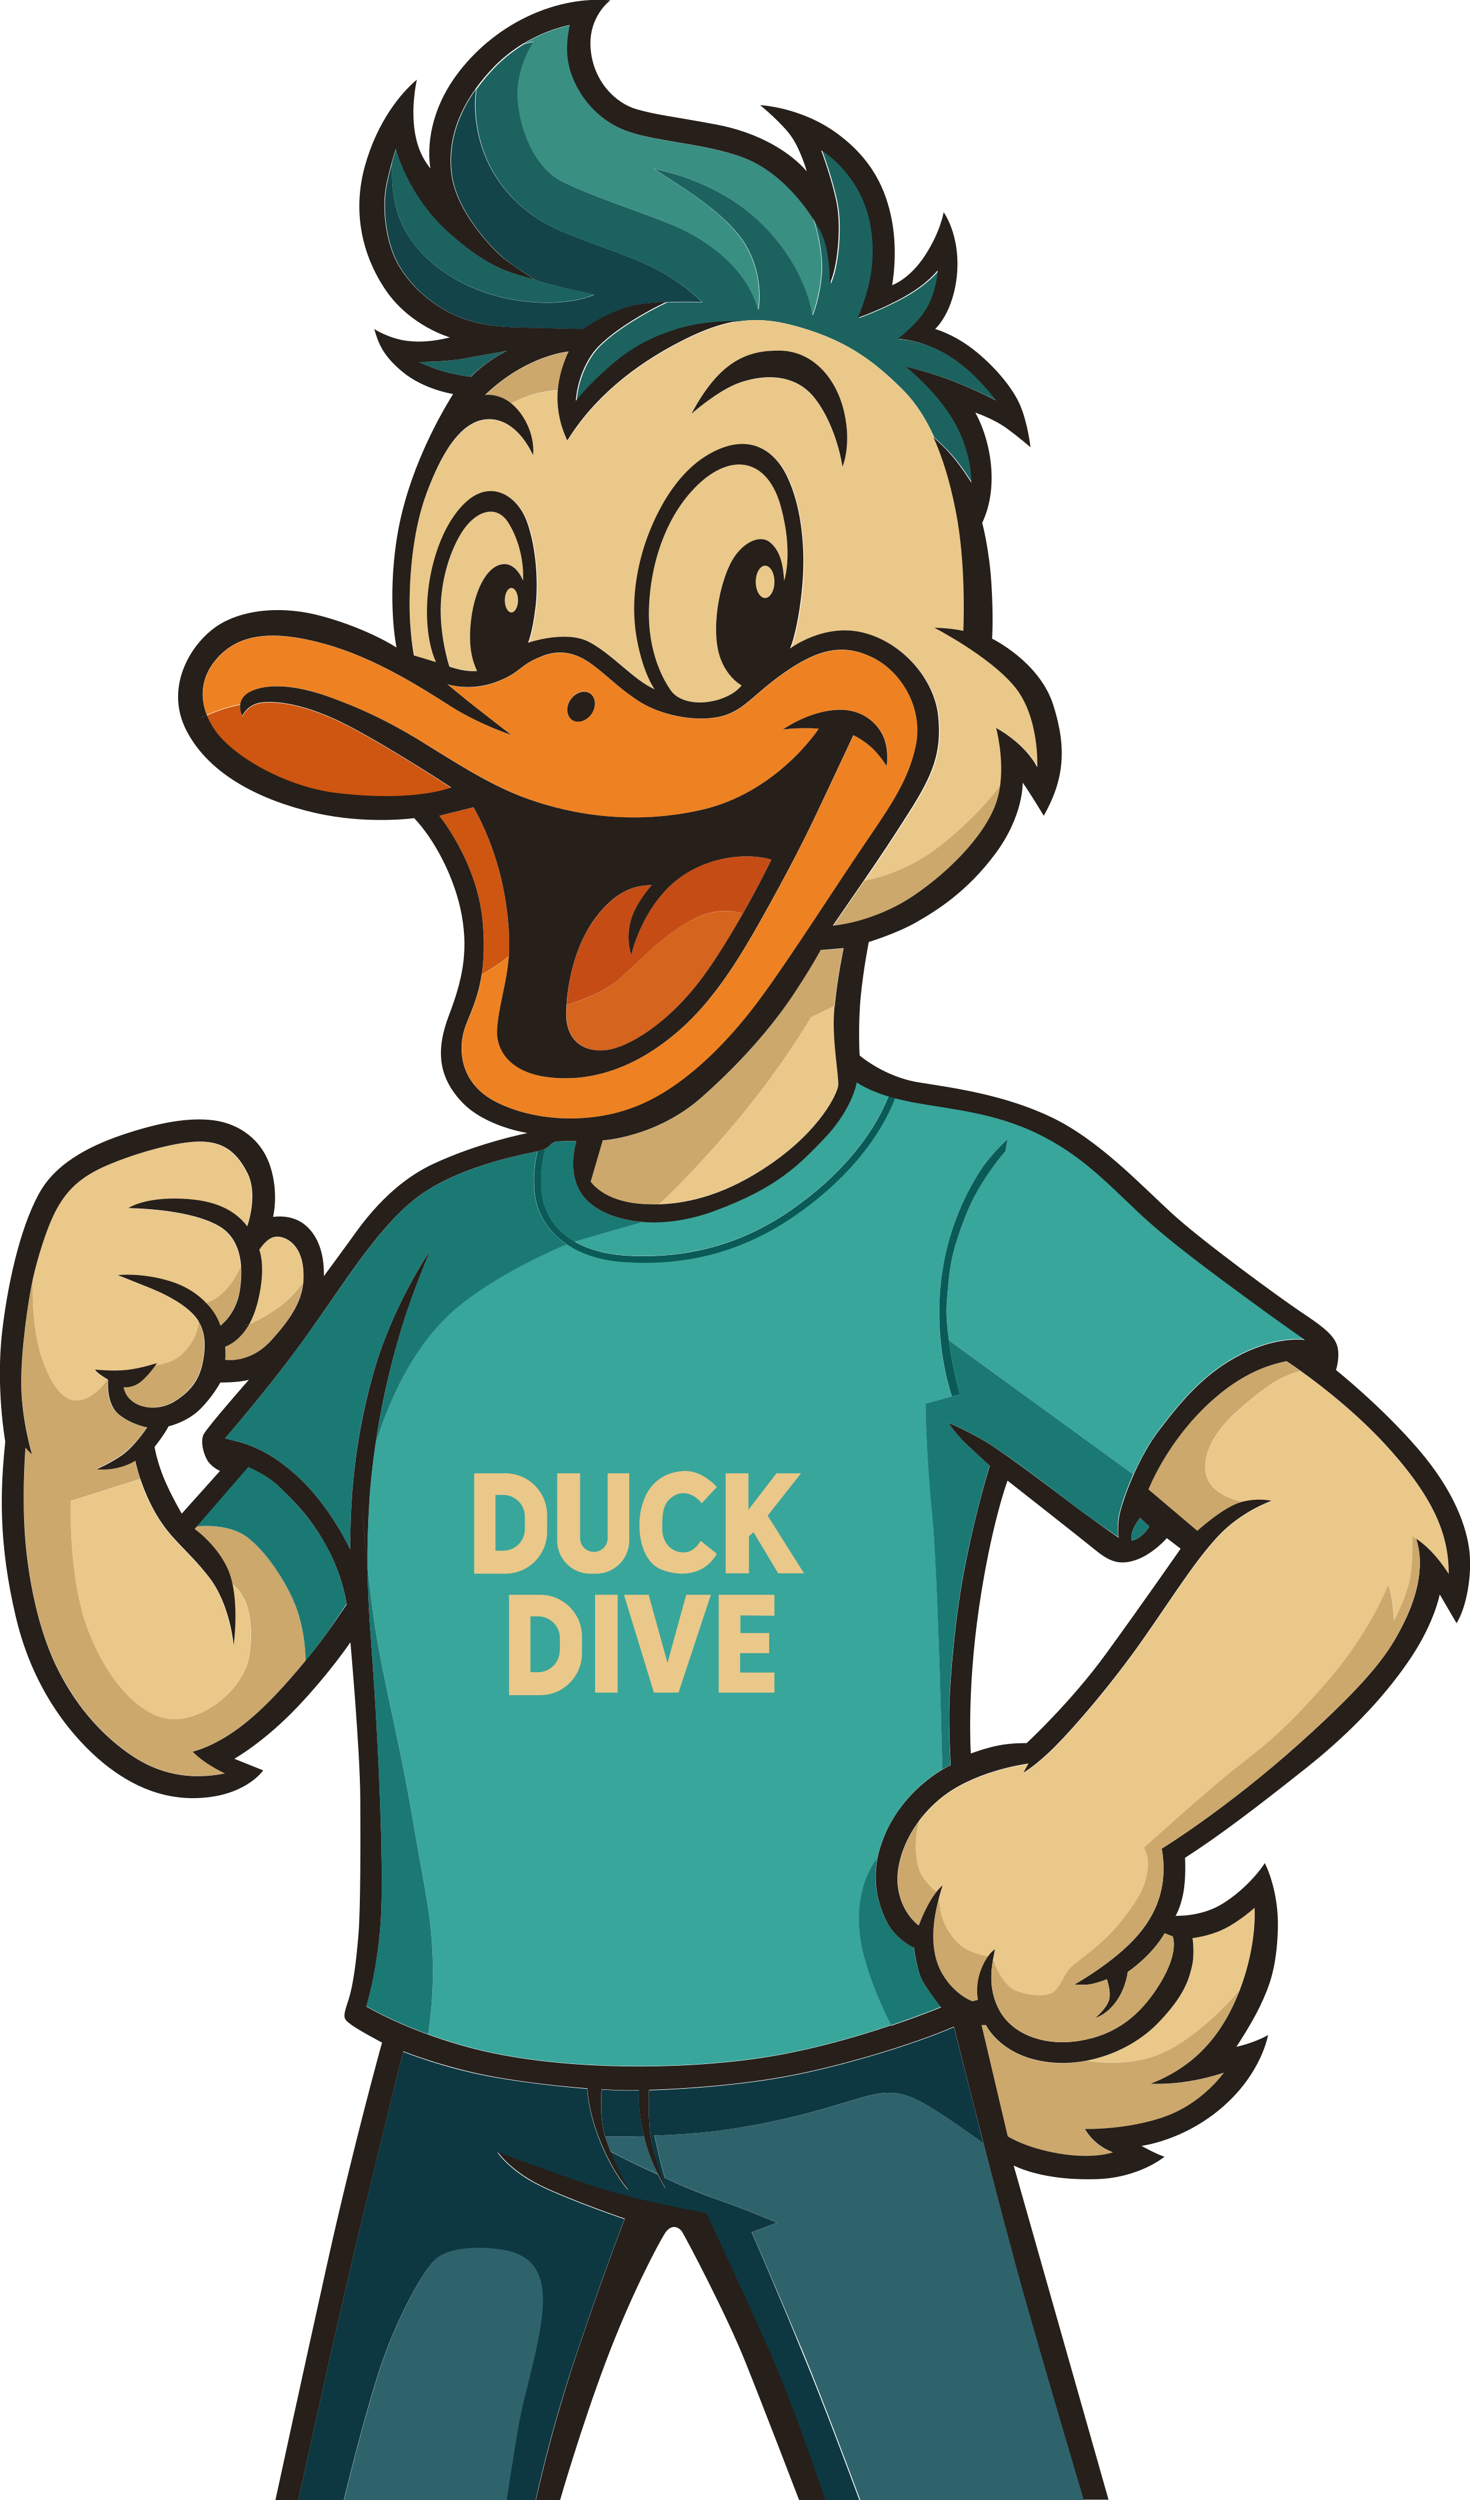 <?xml version="1.0" encoding="utf-8"?>
<!-- Generator: Adobe Illustrator 26.0.1, SVG Export Plug-In . SVG Version: 6.00 Build 0)  -->
<svg version="1.1" id="Layer_1" xmlns="http://www.w3.org/2000/svg" xmlns:xlink="http://www.w3.org/1999/xlink" x="0px" y="0px"
	 viewBox="0 0 864.6 1469.6" style="enable-background:new 0 0 864.6 1469.6;" xml:space="preserve">
<style type="text/css">
	.st0{fill:#2F636C;}
	.st1{fill:#0D3841;}
	.st2{fill:#1C6360;}
	.st3{fill:#134449;}
	.st4{fill:#261F1A;}
	.st5{fill:#3A8F83;}
	.st6{fill:#CCA86D;}
	.st7{fill:#EAC889;}
	.st8{fill:#EE8222;}
	.st9{fill:#CE5610;}
	.st10{fill:#D5651E;}
	.st11{fill:#C64C16;}
	.st12{fill:#1B7974;}
	.st13{fill:#39A69B;}
	.st14{fill:#0A5A57;}
	.st15{fill:none;}
</style>
<g>
	<path class="st0" d="M578.5,1259.8c-7.7-5.6-27.6-19.8-37.3-24.7c-12.2-6.1-19.3-6.6-36.3-1.6c-17,5-35.7,11.1-64.4,16.2
		c-28.8,5.1-55.5,5.5-55.5,5.5s3.5,16.7,6.1,24.9c0,0,13,6.4,31.3,12.9c18.3,6.4,34.7,13.5,34.7,13.5l-14.9,5.6
		c0,0,15.9,36.5,30.1,70.3c11.9,28.5,28.7,73.7,33.7,87.1h131.7c-5.8-19.5-21-71.1-34.3-117.5
		C595.7,1325.7,586.5,1290.5,578.5,1259.8z"/>
	<path class="st1" d="M442.1,1312.1l14.9-5.6c0,0-16.4-7.1-34.7-13.5c-18.3-6.4-31.3-12.9-31.3-12.9c-2.6-8.2-6.1-24.9-6.1-24.9
		s26.8-0.3,55.5-5.5c28.8-5.1,47.4-11.2,64.4-16.2c17-5,24.1-4.5,36.3,1.6c9.7,4.9,29.6,19.1,37.3,24.7
		c-9.6-37.5-17.3-68.3-17.3-68.3c-23.1,10.1-70.3,24.8-106.8,30.6c-36.5,5.8-72.6,6.6-72.6,6.6s-0.8,18.6,1.4,30.1
		c2.2,11.4,8.4,27.8,8.4,27.8s-2-3.2-4.5-8.4c-4-1.7-17.6-7.9-28.2-13.7c4.6,11.3,10.8,23,10.8,23s-8.5-9.2-16.2-27.6
		c-7.7-18.5-8-32.1-8-32.1s-29.4-2.1-57.1-7.2s-51.2-14.6-51.2-14.6s-15.9,63.1-29,118.7c-12.1,51-29.9,132.1-32.7,145.1h26.7
		c3.6-14.8,15-60,23-82.4c9.6-27,23.1-51.4,30.4-58.7c7.3-7.3,24-8.4,39-6.2s25.5,10.3,24.6,32.1c-0.9,21.9-10.7,50.1-14.6,72.9
		c-3,17.9-5.8,35.6-6.8,42.4h17.3c2.6-12.1,10.4-45.9,24.1-86.3c17.1-50.8,28.2-79.2,28.2-79.2s-31.2-10.6-49.3-19.4
		c-18.2-8.8-25.4-19.8-25.4-19.8s45.5,17.5,70.7,24.4s51.9,11.4,51.9,11.4s22.3,47.6,37.4,82c13.5,30.7,29.3,77.3,32.5,86.9h20.5
		c-5-13.5-21.8-58.6-33.7-87.1C458,1348.6,442.1,1312.1,442.1,1312.1z"/>
	<path class="st2" d="M242.9,142.7c12.2,16.4,35.7,30.7,64.3,34.2s42.4-3.9,42.4-3.9s-21.9-4.2-34.8-8.5c2.6,1.7,4.5,2.8,4.5,2.8
		s-1.8-1.1-4.5-2.8c0,0-0.1,0-0.1,0c-12.9-4.3-24.8-5-49.9-27.2c-25.1-22.2-31.7-49.8-31.7-49.8s-1,2.4-2.6,8.3
		C230.1,112,231.9,127.9,242.9,142.7z"/>
	<path class="st3" d="M412.9,177.5c0,0-12.4-13-33.2-22.3s-48-16.7-62.5-26c-14.5-9.3-24.9-21.5-31.2-35.9c-5.5-12.5-7.9-28.3-6-41
		c-11.4,16-16.4,32.9-14.2,50.2c2.9,22.3,24.1,43.9,30.2,49c4.1,3.5,13.3,9.5,18.9,13.1c13,4.3,34.8,8.5,34.8,8.5
		s-13.8,7.4-42.4,3.9s-52.1-17.8-64.3-34.2c-11.1-14.8-12.9-30.7-12.4-46.9c-0.8,2.9-1.8,6.6-2.8,11.3c-3.2,14.1-1,35.5,7.2,49.3
		c8.2,13.8,21.4,23.8,32.8,28.9c11.4,5.1,24.8,6.8,33.9,7.1s41.5,1,41.5,1s16-11.1,30.2-14c5.3-1.1,12.2-1.6,18.8-1.9
		c1.1-0.5,2.1-0.9,2.9-1.2c-0.8,0.3-1.8,0.7-2.9,1.2C403,177.1,412.9,177.5,412.9,177.5z"/>
	<path class="st0" d="M319.3,1354.3c0.9-21.9-9.6-30-24.6-32.1s-31.7-1.1-39,6.2c-7.3,7.3-20.8,31.7-30.4,58.7
		c-8,22.4-19.4,67.7-23,82.4h95.7c1-6.7,3.8-24.5,6.8-42.4C308.6,1404.5,318.5,1376.2,319.3,1354.3z"/>
	<path class="st1" d="M378.8,1255.7c-4-15.7-2.8-26.9-2.8-26.9c-13.3,0.2-22-0.6-22-0.6s-1.8,15.1,1.9,27.6
		C363,1256.1,374.8,1255.8,378.8,1255.7z"/>
	<path class="st4" d="M415.4,1300.7c0,0-26.7-4.5-51.9-11.4s-70.7-24.4-70.7-24.4s7.2,10.9,25.4,19.8c18.2,8.8,49.3,19.4,49.3,19.4
		s-11.1,28.4-28.2,79.2c-13.6,40.4-21.4,74.2-24.1,86.3h14.2c0,0,12-41.7,26.8-81.1c14.8-39.4,30.8-69.2,34.7-75.5
		c3.9-6.3,8.4-3.9,10.2-1.3c1.8,2.7,25.7,47.8,37,75.9s31.9,81.9,31.9,81.9h15.4c-3.2-9.6-19-56.2-32.5-86.9
		C437.7,1348.2,415.4,1300.7,415.4,1300.7z"/>
	<path class="st0" d="M379.2,1257.3c-0.1-0.5-0.3-1-0.4-1.6c-4,0.1-15.8,0.4-23,0.1c0.2,0.6,0.4,1.2,0.6,1.8
		c0.7,2.2,1.6,4.5,2.5,6.8c10.5,5.9,24.2,12,28.2,13.7C384.6,1272.9,381.5,1265.5,379.2,1257.3z"/>
	<path class="st2" d="M477.3,194.5c22.2,7.4,37.6,18.3,54.3,35.2c7.1,7.2,13.1,16.6,18,27.5c3,2.7,6.5,6.1,9.4,9.2
		c6.6,7.2,12.9,17.5,12.9,17.5s0.6-16.6-9.6-35c-10.3-18.5-29.1-33.3-29.1-33.3s16.9,4,30.5,9.6c13.7,5.6,22.7,10.4,22.7,10.4
		s-12.4-17.2-28.4-26.7c-16.1-9.5-29.4-9.5-29.4-9.5s13-9.8,18.2-20.2s5.3-20.1,5.3-20.1s-5.8,7.7-19.4,15.4
		c-13.7,7.7-27.6,12.5-27.6,12.5s7.4-16.2,8.5-32.1c1.1-15.9-1.4-32.5-10.4-46.4c-9-14-19.6-19.9-19.6-19.9s6.5,17.2,9.2,31.5
		c2.7,14.3,0.3,37.8-4.2,46.8c0,0,0.6-19.2-5.3-30.5c-1.2-2.3-2.8-5.1-4.8-8.1c3.6,11.1,5.6,23.4,4.9,32.6
		c-1.1,14.4-5.4,24.6-5.4,24.6c-1.5-12.4-11.1-38.8-36.6-60s-56.6-26.1-56.6-26.1c15.6,10.1,43.7,26.6,54.4,45.6s6.9,37.3,6.9,37.3
		c-6.6-25.5-31.9-42.4-50.6-50.1c-18.6-7.7-48.1-17-65.3-25.8c-17.2-8.8-25.6-34.6-25.6-51.2c0-16.6,9.5-30.6,9.5-30.6l-5.7,1.3
		c-5.5,3.3-11.2,7.6-16.6,13c-4.4,4.4-8.2,9-11.5,13.6c-1.9,12.7,0.5,28.5,6,41c6.3,14.4,16.7,26.6,31.2,35.9
		c14.5,9.3,41.7,16.7,62.5,26s33.2,22.3,33.2,22.3s-9.9-0.3-20.8,0.1c-10.8,5-35.4,18.6-43.7,30.7c-9.2,13.4-9.5,27.4-9.5,27.4
		s6.1-7.9,15.8-16.6c9.6-8.7,20-17.8,41.2-24.9c14.4-4.8,29.7-5.5,38.1-5.4C447.9,186.8,460.9,189,477.3,194.5z"/>
	<path class="st5" d="M304.3,55.1c0,16.6,8.4,42.3,25.6,51.2c17.2,8.8,46.7,18.1,65.3,25.8c18.6,7.7,43.9,24.6,50.6,50.1
		c0,0,3.9-18.2-6.9-37.3s-38.8-35.6-54.4-45.6c0,0,31.1,4.9,56.6,26.1s35.1,47.6,36.6,60c0,0,4.3-10.3,5.4-24.6
		c0.7-9.2-1.3-21.5-4.9-32.6c-7.6-11.6-20.5-26.6-37.2-34c-21.1-9.3-52.2-10.3-71-16.7c-18.8-6.4-29.2-21.5-33.6-33.8
		c-4.3-12.2-1.9-23.5-1-28.9c0,0-12.8,2.2-27.3,10.9l5.7-1.3C313.8,24.4,304.3,38.5,304.3,55.1z"/>
	<path class="st6" d="M553.3,1123.4c-0.6-3.2-0.9-6.1-1-8.1c-5.1,18.7-4.5,34.2,2.1,45.2c7.4,12.4,17.5,15.8,17.5,15.8l3.3-0.8
		c0,0-1.8-8.6,1.9-18c1.4-3.4,2.8-5.9,4.1-7.7c-2.9-0.4-10.5-2-16-6.3C558.4,1137.9,554.4,1129.4,553.3,1123.4z"/>
	<path class="st6" d="M542.6,1103c-3.9-5.7-5.6-20.9-1.7-33.1c-9.5,12.7-14,27.3-12.8,38.4c1.8,16.2,12.4,23.5,12.4,23.5
		c4-10.6,7.8-16.6,10.5-19.9C549.7,1111,546.2,1108.2,542.6,1103z"/>
	<path class="st6" d="M712.1,872.4c-7.1-9.6-2.7-26.7,15.4-42.8c16.9-15,26.3-21,37.4-23.7c-5.1-3.6-8.3-5.7-8.3-5.7
		c-10.6,2-28.9,7.5-50.6,29.6c-21.6,22.1-30.6,45.8-30.6,45.8l28.7,24.3c0,0,15.1-13.9,25.6-16.8c0.5-0.1,0.9-0.2,1.4-0.4
		C726.2,881.8,717.1,879.2,712.1,872.4z"/>
	<path class="st7" d="M765,805.9c-11.1,2.7-20.5,8.7-37.4,23.7c-18.2,16.1-22.5,33.1-15.4,42.8c5,6.8,14.1,9.4,19.1,10.4
		c9.7-2.3,16.6-0.4,16.6-0.4s-17.8,6.1-31.5,20.9c-13.7,14.8-25.1,33.5-43.8,60.1c-18.6,26.6-40.6,52-52,63.4
		c-11.4,11.4-18.5,15.3-18.5,15.3l2.9-5.3c0,0-27.8,3.4-48.1,17.7c-6.3,4.5-11.7,9.8-16,15.6c-3.9,12.2-2.2,27.4,1.7,33.1
		c3.6,5.2,7.1,8,8.3,8.9c2.1-2.7,3.5-3.6,3.5-3.6c-0.8,2.4-1.5,4.7-2.1,7c0.1,2,0.4,4.9,1,8.1c1.1,6,5.1,14.5,12,20
		c5.5,4.4,13.1,5.9,16,6.3c2.2-3.1,4-4,4-4c-0.3,1.6-0.7,3.5-1.1,5.8c1.9,6.1,6.4,15,12.4,18c6.4,3.2,18.6,4.7,23.1,1.3
		s5.9-10.1,10.1-14.3c4.2-4.2,18.5-13,29.7-27.2c11.2-14.1,14.6-21.7,15.6-30.4c1-8.7-2.2-12.9-2.2-12.9s38.4-34.6,54-46.8
		c15.6-12.2,27.8-20.9,53.5-50.5c25.7-29.6,36.2-57.2,36.2-57.2c2.9,7.6,3.4,21.1,3.4,21.1s7.6-14.3,9.5-25.2
		c1.9-10.9,1.3-24.4,1.3-24.4c0.8,0.4,1.5,0.9,2.2,1.3c-0.3-0.9-0.6-1.8-1-2.6c0.4,0.9,0.7,1.7,1,2.6c11.2,7.3,19.1,20.9,19.1,20.9
		c0-21.3-7.1-42.2-34.1-72.6C799.1,831.5,776.8,814.3,765,805.9z"/>
	<path class="st6" d="M539.6,506c-14.1,7.9-25.6,10.6-31.1,11.5c-5.1,7.5-11.1,16.1-18.4,26.7c0,0,23.4-1.6,46.9-17.2
		c23.6-15.6,45-38.8,50.1-57.9c0.8-2.8,1.3-5.7,1.6-8.5C578.4,475.9,555.8,496.9,539.6,506z"/>
	<path class="st6" d="M334.6,206.7c0,0-24.4,1.8-49.3,25.6c0,0,7.5-1.4,15.4,4.8c12.7-6.7,23.5-7.7,27.6-7.8
		C329.3,216.3,334.6,206.7,334.6,206.7z"/>
	<path class="st7" d="M256.9,389.4c0,0-6.1-11.2-5.3-33.6c0.8-22.3,8.8-48.1,23.3-60.9s29.7-3.4,35.4,11.9c5.6,15.3,6.8,36.5,5,50.8
		c-1.8,14.3-4.3,20.4-4.3,20.4s22.2-7.6,35.8-0.5c13.7,7.1,26.4,22.5,38.7,27.9c0,0-6.4-8.2-10.3-28.4c-3.9-20.1-0.8-38.5,3-52
		s15.4-43.9,38.6-57.5c23.1-13.6,38.9-3.5,46.7,13.1c7.8,16.6,10.1,38.9,9.2,57.6c-1,18.6-4.5,35.7-7.6,43.2c0,0,19.9-15.3,43.2-9.3
		c23.3,5.9,41.6,27.6,43.9,49s-3.2,34.7-17.2,56.6c-9.2,14.5-16.4,25.2-26.4,39.9c5.6-0.9,17-3.7,31.1-11.5
		c16.2-9.1,38.7-30.1,49.2-45.4c1.9-16.6-2.5-32.6-2.5-32.6s16.5,8.6,24.2,23.1c0,0,1.5-29.6-13.5-47.6s-47-34.4-47-34.4
		s8.5,0,17,1.8c0,0,1.8-34.1-3.4-64.6c-3-17.5-7.6-34.6-14.2-49.2c-4-3.6-7.2-6.2-7.2-6.2s3.2,2.6,7.2,6.2
		c-4.9-10.8-10.8-20.3-18-27.5c-16.7-16.9-32.1-27.8-54.3-35.2c-16.4-5.5-29.4-7.7-43.3-5.5c4,0,6.4,0.2,6.4,0.2s-2.4-0.2-6.4-0.2
		c-9.7,1.5-19.9,5.1-32,11.2c-29.4,14.8-53,34.6-68.1,59c0,0-6.1-11.2-5.8-26c0-1.3,0.1-2.6,0.2-3.8c-4.1,0.1-14.9,1.1-27.6,7.8
		c1.9,1.5,3.7,3.4,5.5,5.8c9.3,12.7,7.4,24.8,7.4,24.8s-8.8-21.4-26-21.2c-17.2,0.2-28.8,22.7-36.5,43.2c-7.7,20.6-10,45-10.1,63.5
		c-0.2,18.5,3.1,32.5,3.1,32.5S253.6,388.3,256.9,389.4z M458.8,206.2c19.4,0.3,33.1,16.4,37.6,36.2c4.5,19.8-1,32-1,32
		s-3.2-23.3-16.1-40s-33.8-13.5-46-8.7c-12.2,4.8-26.8,17.7-26.8,17.7C423.1,212.3,439.3,205.9,458.8,206.2z"/>
	<path class="st2" d="M298,206.2c0,0-12.2,2.3-24.8,4.5c-12.5,2.2-26.9,2-26.9,2s5.7,3,14.2,5.5c8.6,2.5,16.3,3.3,16.3,3.3
		S284.5,213.2,298,206.2z"/>
	<path class="st4" d="M479.4,234.3c12.9,16.7,16.1,40,16.1,40s5.5-12.2,1-32c-4.5-19.8-18.2-35.8-37.6-36.2
		c-19.4-0.3-35.7,6.1-52.2,37.1c0,0,14.6-12.9,26.8-17.7C445.6,220.8,466.5,217.6,479.4,234.3z"/>
	<path class="st7" d="M459.3,297.9c-7.5-27.6-27.6-32-47.4-14.3c-19.7,17.7-29.4,46.9-30.2,73.7c-0.9,26.8,9.1,43.1,12.6,48.2
		c3.5,5.1,10.4,7.6,18.3,7.4s18.3-3.4,23.6-10c0,0-10.7-5.6-13.9-21c-3.2-15.4,0.7-37.3,7-50s17.5-18.2,23.6-13.1
		c6.1,5.1,7.6,13.5,8.2,22.6C461.2,341.4,466.8,325.6,459.3,297.9z"/>
	<path class="st7" d="M450,332.5c-3,0-5.5,4.2-5.5,9.5c0,5.2,2.5,9.5,5.5,9.5c3,0,5.5-4.2,5.5-9.5
		C455.5,336.8,453.1,332.5,450,332.5z"/>
	<ellipse class="st7" cx="300.8" cy="352.8" rx="3.9" ry="7.2"/>
	<path class="st7" d="M299,307c-6.8-10.5-18.2-7.3-26.1,4c-7.9,11.2-13.6,29.8-13.6,47.6c0,17.8,5.1,33.1,5.1,33.1s1.5,0.9,7.2,2
		c5.7,1.2,9.1,0.6,9.1,0.6c-3.3-7.1-5.5-16.2-3.3-31.7c2.1-15.5,8.6-28.9,17.4-30.9c8.8-1.9,13,9.5,13,9.5
		C308.4,331.2,305.7,317.5,299,307z"/>
	<path class="st8" d="M374.8,650.2c27.4-10.9,51.6-36.2,67.5-56.6c15.9-20.4,43.5-63.4,61.5-90.2c18-26.8,30.2-42.6,34.9-64.7
		c4.7-22.1-8.1-43.5-24.9-51.9c-16.7-8.4-31.2-5.9-51.3,7.9c-20.1,13.8-25.1,24.1-40.3,26.9c-15.3,2.9-34.4-1.9-45.3-8.7
		s-18.6-14.6-25.7-20.1c-7.1-5.5-17.5-12.7-32.1-7.1s-11.9,9.5-27.3,15.3c-15.4,5.8-28.6,1.3-28.6,1.3s10.9,9.1,17,13.8
		c6.1,4.7,20.6,16,20.6,16s-18.3-6-35.4-16.7c-17-10.7-44.5-28.6-74.2-36.8c-29.7-8.2-50.9-6.8-64.4,9.6
		c-8.5,10.3-9.1,21.9-5.1,32.1c8.8-4.1,16.4-5.7,19.7-6.3c0.4-2.8,2.1-5.9,7-8c11.2-4.8,28.3-2.7,45.8,3.8s33.1,13.5,51.9,24.9
		c18.8,11.4,40.1,25.6,61.5,33.8c21.4,8.1,59.1,17.8,104.4,7.7s69.7-47.9,69.7-47.9s-10.3-0.9-21.1,0.5c0,0,14.5-10.4,31.2-11.5
		c16.6-1,25.6,9.3,28.4,17c2.8,7.7,1.4,16,1.4,16s-3.4-5.7-8.5-10.6c-5.1-4.9-11.1-7.6-11.1-7.6s-8.4,18.1-16.3,34.8
		s-14.8,31.8-33.1,64.9c-18.3,33.1-35,61.4-62.7,81.6c-27.6,20.1-53.1,22.4-71,19.2s-27.1-14.5-26.4-27.6c0.8-13.2,5.6-26.8,6.8-42
		c0-0.3,0-0.7,0.1-1c-3.1,2.5-9.3,7.1-16,10.7c-2.1,13.8-6.4,22.5-9.4,30.1c-4.7,12.2-4.5,33.6,18,45
		C314.4,659.2,347.4,661.1,374.8,650.2z M347.9,419.6c-3,4.2-8.1,5.8-11.5,3.4s-3.7-7.7-0.7-12s8.1-5.8,11.5-3.4
		S350.8,415.4,347.9,419.6z"/>
	<path class="st9" d="M132.9,436.8c13.2,12.5,38.9,26.4,65.2,29.6c26.4,3.2,51.3,2.2,67.5-3.2c0,0-36-23.6-60.9-36.5
		c-24.9-12.9-42.3-14.6-50.8-13.5s-11.3,7.9-11.3,7.9s-1.7-3.1-1.2-6.8c-3.3,0.6-10.9,2.2-19.7,6.3C124,426.6,128,432.2,132.9,436.8
		z"/>
	<path class="st9" d="M292,506.2c-5.9-19.1-13.5-31.7-13.5-31.7l-20.1,5c0,0,22.2,27.1,25.4,61.6c1.2,13,0.8,23.2-0.5,31.6
		c6.6-3.6,12.9-8.2,16-10.7C300.3,546.9,297.8,525,292,506.2z"/>
	<path class="st4" d="M347.2,407.7c-3.4-2.4-8.5-0.8-11.5,3.4s-2.6,9.6,0.7,12s8.5,0.8,11.5-3.4C350.8,415.4,350.5,410,347.2,407.7z
		"/>
	<path class="st10" d="M406.2,541.1c-18.5,10.3-28,21.9-41.1,33.6c-9.9,8.8-24.9,14-31.8,16c-0.1,1.4-0.2,2.8-0.2,4.1
		c-0.5,17.1,10.6,24,23.7,22.4c13.1-1.6,36.5-15.6,56.8-43.1c8.3-11.3,16.7-25,23.5-37.2C432.2,535.4,420.4,533.3,406.2,541.1z"/>
	<path class="st11" d="M383.5,520.3c-9.4-0.1-20.9,2.9-33.1,19.1c-11.3,14.9-16.1,34.9-17.1,51.3c6.9-2.1,22-7.2,31.8-16
		c13.2-11.7,22.7-23.3,41.1-33.6c14.1-7.9,26-5.7,30.8-4.2c9.8-17.3,16.7-31.6,16.7-31.6c-16.7-4.9-43-1.1-60.3,16.1
		c-17.4,17.1-22.1,40.1-22.1,40.1c-1.7-5.1-2.9-14.5,1.1-24C376.3,527.9,383.5,520.3,383.5,520.3z"/>
	<path class="st6" d="M482.6,558.5c0,0-4.5,8.6-15.2,24.9s-28.5,38.6-55.1,61.9c-26.6,23.4-57.9,25.1-57.9,25.1l-7.1,24.3
		c5.6,7.2,16.7,13,34.7,13.3c1.8,0,3.7,0,5.6,0c5.7-5.3,24.4-23.4,46.9-50.4c27-32.6,42.5-59.6,42.5-59.6l13.8-6.7
		c1.4-15.6,5.2-33.8,5.2-33.8L482.6,558.5z"/>
	<path class="st7" d="M434.6,657.4c-22.4,27.1-41.2,45.1-46.9,50.4c17.3-0.6,39.4-5.6,65.9-23.9c29.4-20.4,38.7-41.3,39.4-45.8
		s-3.3-25.3-2.5-41.8c0.1-1.7,0.2-3.4,0.4-5.2l-13.8,6.7C477.1,597.9,461.6,624.8,434.6,657.4z"/>
	<path class="st12" d="M318.5,701.6c1.2,10.2,7.1,21,19.6,28.3c19.1-5.6,33.9-9.8,40.4-11.6c-16.6-1.2-29.3-7.3-35.3-15
		c-10.4-13.3-4.2-32.6-4.2-32.6s-8.2,0.1-10.6,0.2c-2.4,0.2-3.7,0.9-5.9,3.1c-0.5,0.5-1.1,0.9-1.9,1.3
		C319.1,680.8,317.2,690.6,318.5,701.6z"/>
	<path class="st13" d="M516.1,1092.2c1-5.5,2.9-11.3,6-17.5c9.5-19.2,24.6-30.2,32.3-34.7c-0.5-20.7-2.9-117.4-6-149.1
		c-3.5-35.7-3.9-65.9-3.9-65.9l15.4-4.2c-3.2-9.5-8.5-29.7-7.3-56.2c1.6-37.6,15.6-62.9,22.7-74.5c7.1-11.6,17.3-20.4,17.3-20.4
		l-1.3,7.1c0,0-15.4,17-23.6,38.4c-8.2,21.4-9.2,28.7-10.8,49.7c-0.5,6.9,0.1,15.1,1.2,23l108.5,78.8c4-8.9,9.3-18.9,15.8-27.3
		c13-16.7,26-32.6,47.6-43.6c21.5-10.9,37.4-8.5,37.4-8.5s-17-11.9-35.4-25.4c-18.3-13.5-43.9-32-62.7-49.7
		c-18.8-17.7-33.9-34.1-59.5-46.3s-49.7-14-72.8-18.2c-3.9-0.7-7.4-1.5-10.6-2.4c-9.8,25.2-30.8,49.7-59.4,69.4
		c-26.8,18.4-55.8,27.4-88.2,27.4c-3.7,0-7.5-0.1-11.3-0.4c-14.7-0.9-26-4.9-34.2-10.5c-6.2,2.5-37.4,15.8-62,35.2
		c-24.2,19.1-40.5,49.9-50.5,82.3c-1.6,10.8-2.9,22.2-3.6,34c-0.9,14.1-1.2,26.4-1.1,37.7c1.6,15,3.7,32,6.2,45.9
		c5.8,32.5,13.5,61.7,20.6,103.8c7.1,42.1,10.6,53.7,11.6,80.7c0.7,20.2-1.5,37.5-2.7,44.9c9.3,3.4,20.2,6.8,32.1,9.6
		c40.9,9.6,101.6,12.2,157.1,5.1c30.5-3.9,61.4-12.8,83.1-20.1c-2.8-5.4-10-20.1-15.4-38.3C502.3,1130.1,504.6,1107.3,516.1,1092.2z
		"/>
	<path class="st14" d="M314.6,702.1c1.2,10,6.9,21.3,18.8,29.3c0.7-0.3,1.1-0.5,1.1-0.5s-0.4,0.2-1.1,0.5
		c8.3,5.6,19.5,9.6,34.2,10.5c3.8,0.2,7.6,0.4,11.3,0.4c32.4,0,61.4-9,88.2-27.4c28.6-19.6,49.6-44.2,59.4-69.4
		c-1.4-0.4-2.6-0.7-3.9-1.1c-9.6,24.3-30,48.1-57.8,67.2c-29.1,20-60.9,28.6-97,26.4c-12.5-0.8-22.2-3.8-29.6-8.1
		c-0.7,0.2-1.3,0.4-2,0.6c0.7-0.2,1.3-0.4,2-0.6c-12.5-7.2-18.4-18.1-19.6-28.3c-1.3-10.9,0.6-20.8,2.1-26.3c-1.2,0.6-2.6,1-4.5,1.4
		C314.7,682.8,313.4,691.9,314.6,702.1z"/>
	<path class="st12" d="M271.3,766.6c24.6-19.4,55.8-32.6,62-35.2c-11.8-8-17.6-19.3-18.8-29.3c-1.2-10.2,0.1-19.3,1.6-25.4
		c-2.2,0.5-4.9,1-8.4,1.8c-8.4,1.9-42.6,9.4-64.2,26.7c-21.6,17.4-41.1,49.1-62.6,79.1c-21.4,30-48.6,61.2-48.6,61.2
		c9.5,2.4,23.1,4.4,42.6,22.2s31.1,43.1,31.1,43.1c0-28.1,1.9-62.6,13.5-103.3s33.6-72.7,33.6-72.7s-9.9,23.2-15.9,42.5
		c-4.5,14.3-11.7,40.4-16.4,71.6C230.8,816.5,247.2,785.6,271.3,766.6z"/>
	<path class="st12" d="M542.2,1163.6c-3.1-5.8-4.7-19-4.7-19s-9.7-4.1-15.1-13.6c-4.1-7.2-9.8-20.9-6.4-38.9
		c-11.5,15.2-13.8,37.9-7.3,60c5.3,18.2,12.6,32.9,15.4,38.3c17.8-6,29.3-10.8,29.3-10.8S545.3,1169.4,542.2,1163.6z"/>
	<path class="st13" d="M367.8,737.9c36.1,2.2,67.9-6.4,97-26.4c27.8-19.1,48.2-42.8,57.8-67.2c-12.9-3.9-18.7-8.3-18.7-8.3
		c-0.5,4-5,18.5-19.6,33.6c-14.6,15.1-27.3,28.4-63.8,41.9c-15.5,5.7-29.8,7.5-42,6.6c-6.4,1.8-21.3,6-40.4,11.6
		C345.6,734.2,355.3,737.2,367.8,737.9z"/>
	<path class="st12" d="M254.5,1150.9c-1-27-4.5-38.6-11.6-80.7c-7.1-42.1-14.8-71.4-20.6-103.8c-2.5-13.9-4.6-30.9-6.2-45.9
		c0.2,25.2,2.4,45.5,4,70.6c2.2,36.3,5.4,100.1,4.1,132.2c-1.3,32.1-8.8,55.9-8.8,55.9s13.9,8.3,36.4,16.5
		C253,1188.4,255.2,1171.1,254.5,1150.9z"/>
	<path class="st14" d="M558.1,787.9l-2.8-2L558.1,787.9c-1.1-8-1.8-16.2-1.2-23c1.6-21,2.6-28.3,10.8-49.7
		c8.2-21.4,23.6-38.4,23.6-38.4l1.3-7.1c0,0-10.2,8.8-17.3,20.4c-7.1,11.6-21.1,36.9-22.7,74.5c-1.1,26.6,4.2,46.7,7.3,56.2l4.7-1.3
		C564.5,819.5,560.3,804.2,558.1,787.9z"/>
	<path class="st12" d="M564.5,819.5l-4.7,1.3c1.3,3.9,2.3,6.1,2.3,6.1s-1-2.1-2.3-6.1l-15.4,4.2c0,0,0.3,30.2,3.9,65.9
		c3.1,31.8,5.5,128.4,6,149.1c2.9-1.7,4.8-2.6,4.8-2.6s-1.3-21.9-0.8-35.7c0.5-13.8,3-51.3,9.9-84.8c6.9-33.4,13.9-55.4,13.9-55.4
		s-6.3-5.9-12.8-11.8c-6.4-5.9-11.6-13.5-11.6-13.5s12.8,5.2,24.8,12.9c12.1,7.7,33.1,23.5,46.4,33.8s28.9,20.6,28.9,20.6
		s-1.3-7.4,1-15.8c1.1-4.2,3.7-12.1,7.7-21.1l-108.5-78.8C560.3,804.2,564.5,819.5,564.5,819.5z"/>
	<path class="st6" d="M162.4,769.5c-6.8,4.7-12.6,7.5-16,8.9c-5.3,9.4-11.8,12.4-14.2,13.3c0,0,0.4,4.5,0,7.7
		c0,0,14.4,2.6,27.1-11.4c10.6-11.6,17.7-21.7,18.9-34.1C175.5,757.7,169.9,764.4,162.4,769.5z"/>
	<path class="st7" d="M162.4,769.5c7.4-5.1,13-11.8,15.9-15.6c0.3-2.5,0.3-5,0-7.7c-1.4-16.1-11.8-19.9-16.8-19.1
		c-5,0.9-9.1,7.7-9.1,7.7s4.2,9.7-0.8,30.1c-1.4,5.6-3.2,10-5.2,13.5C149.9,777,155.6,774.2,162.4,769.5z"/>
	<path class="st6" d="M174.5,945.6c-4.3-12.2-16-31.9-28.5-41.6c-10.1-7.8-25.1-7.3-30.6-6.8l-1.1,1.3c0,0,16,11.5,21.2,28.2
		c0.4,1.4,0.8,2.9,1.1,4.4c12.1,9.3,12.1,29.1,9.9,42.8c-2.4,14.6-19.5,33.6-40.5,36.4s-42.9-21.9-54.4-52.9
		c-11.6-31.1-9.9-75.2-9.9-75.2l40.7-12.9c-2.2-6.5-3-10.9-3-10.9s-9.4,6.4-22.8,5c0,0,8-3.3,15.2-8.4S86.4,839,86.4,839
		s-9-1.4-16.7-7.6c-7.7-6.2-6.3-20.4-6.3-20.4s-0.1-0.1-0.3-0.2c-1.5,2.3-4.5,6.4-9.4,9.4c-7.1,4.4-17.5,7.4-27.5-17.7
		c-6.8-16.8-7.2-38.5-6.8-50.9c-0.1,0.4-0.2,0.7-0.2,1.1c-2.6,11.8-6.9,40-6.6,61c0.2,21,6.3,41,6.3,41s-2.3-2-3.8-3.9
		c0,0-1.8,21.7-0.7,45.3s6.3,57.4,18.8,83.2s29.6,42.6,44.5,52.6c14.9,10,32.9,14.8,54.7,10.4c0,0-11.4-5-19-12.8
		c0,0,11.9-2.6,27.5-14.1c14.7-10.9,28.9-27.2,38.8-39.2C179.7,967.2,178.1,955.8,174.5,945.6z"/>
	<path class="st12" d="M163.9,873.6c-7-6.9-18.1-11.5-18.1-11.5l-30.4,35.1c5.5-0.5,20.5-1.1,30.6,6.8c12.5,9.8,24.2,29.4,28.5,41.6
		c3.6,10.2,5.2,21.5,5.2,30.6c0.6-0.7,1.2-1.5,1.8-2.2c10-12.1,22.3-31.2,22.3-31.2s-2.1-17.1-12.3-35.1
		C181.2,889.8,170.8,880.4,163.9,873.6z"/>
	<path class="st7" d="M26.2,802.6c10.1,25,20.5,22,27.5,17.7c4.8-3,7.9-7.1,9.4-9.4c-1.2-0.7-5.8-3.3-7.5-5.8c0,0,10.3,1.2,19,0.2
		c8.7-1,17.5-4,17.5-4s-0.3,0.6-1,1.5c2.8-0.3,10.6-1.6,15.6-6.3c5.7-5.3,9.3-11.8,10.3-19.2c-0.7-1.2-1.4-2.3-2.3-3.4
		c-5.6-6.7-16.2-12.7-26-16.5c-9.7-3.9-19.5-7.8-19.5-7.8s14-1.6,30.5,3.5c9.3,2.8,16.5,7.6,21.6,13c2.3-0.7,6.4-2.5,10.9-7.2
		c4.6-4.7,7.7-10.9,9.4-14.5c-0.7-9.6-4.2-18.5-12.9-23.6c-12.9-7.6-35.8-10.2-53.4-10.6c0,0,8.1-5.7,27.5-5.6
		c19.4,0.1,33.6,4.7,42.4,16.3c0,0,6.8-18.4,0-31.6s-15.1-18.2-28-18.2c-12.9,0-35.2,6.1-52.1,13c-16.8,6.9-25.2,14.7-31.6,26
		c-6.2,11-11.7,29.8-14.3,41.7C19,764.1,19.4,785.8,26.2,802.6z"/>
	<path class="st7" d="M51.5,957.5c11.6,31.1,33.4,55.7,54.4,52.9s38.1-21.9,40.5-36.4c2.2-13.7,2.2-33.5-9.9-42.8
		c3.5,16.2,0.6,35.8,0.6,35.8s-1.9-24.3-14.8-40.5c-12.9-16.2-21.9-21.2-31-37c-4.3-7.3-7.2-14.5-9-20.1l-40.7,12.9
		C41.6,882.3,39.9,926.4,51.5,957.5z"/>
	<path class="st6" d="M106.7,796.3c-5,4.7-12.8,6-15.6,6.3c-1.4,2-4.1,5.6-7.7,8.8c-5.2,4.7-10.9,3.9-10.9,3.9s0.5,5.8,7,9.5
		s16.3,3.5,24.2-1.9c7.9-5.4,13.4-11.5,15.5-22.8c1.8-9.5,1.2-16.9-2.3-23C116.1,784.5,112.4,791,106.7,796.3z"/>
	<path class="st6" d="M121.3,765.9c4,4.3,6.7,8.9,8.2,13.2c0,0,9.4-6.8,11.5-20.8c0.7-4.6,1-9.4,0.7-14.1c-1.6,3.6-4.8,9.8-9.4,14.5
		C127.8,763.4,123.6,765.2,121.3,765.9z"/>
	<path class="st7" d="M639.2,1211.3c8.6,1.3,25.3,2.7,41.4-3.3c18.9-7,39.7-27.8,48.7-38.5c10.3-27.1,8.6-48.1,8.6-48.1
		s-8.9,8-17.9,12.4c-9,4.4-18.6,5.4-18.6,5.4s1.4,9.4-0.4,16.8c-1.8,7.4-4.3,17-20.4,33.5C670.2,1200.2,655.3,1208.2,639.2,1211.3z"
		/>
	<path class="st6" d="M680.6,1208c-16.1,6-32.8,4.7-41.4,3.3c-8.7,1.7-17.8,1.9-26.6,0.3c-25-4.5-32.8-21.2-32.8-21.2h-2.6
		l15.4,65.4c0,0,10.2,6.8,30.5,10.2s31.4-0.8,31.4-0.8c-11.6-4.2-16.5-13.7-16.5-13.7s24.9,0.8,47.1-7.3c22.3-8,34.6-25.8,34.6-25.8
		s-9.5,3.2-21,5.1c-11.5,1.8-22,1.4-22,1.4c22.5-8.8,40.2-24.5,51.5-52.8c0.3-0.8,0.7-1.7,1-2.5C720.3,1180.2,699.5,1201,680.6,1208
		z"/>
	<path class="st12" d="M666.2,899.5c-1.3,3.4-0.5,6.1-0.5,6.1c6.3-1.4,10.3-8.3,10.3-8.3l-5.5-5.2
		C670.5,892.1,667.5,896.1,666.2,899.5z"/>
	<path class="st15" d="M374.8,650.2c27.4-10.9,51.6-36.2,67.5-56.6c15.9-20.4,43.5-63.4,61.5-90.2c18-26.8,30.2-42.6,34.9-64.7
		c4.7-22.1-8.1-43.5-24.9-51.9c-16.7-8.4-31.2-5.9-51.3,7.9c-20.1,13.8-25.1,24.1-40.3,26.9c-15.3,2.9-34.4-1.9-45.3-8.7
		s-18.6-14.6-25.7-20.1c-7.1-5.5-17.5-12.7-32.1-7.1s-11.9,9.5-27.3,15.3c-15.4,5.8-28.6,1.3-28.6,1.3s10.9,9.1,17,13.8
		c6.1,4.7,20.6,16,20.6,16s-18.3-6-35.4-16.7c-17-10.7-44.5-28.6-74.2-36.8c-29.7-8.2-50.9-6.8-64.4,9.6
		c-8.5,10.3-9.1,21.9-5.1,32.1c2.4,6,6.3,11.6,11.2,16.3c13.2,12.5,38.9,26.4,65.2,29.6c26.4,3.2,51.3,2.2,67.5-3.2
		c0,0-36-23.6-60.9-36.5c-24.9-12.9-42.3-14.6-50.8-13.5s-11.3,7.9-11.3,7.9s-1.7-3.1-1.2-6.8c0.4-2.8,2.1-5.9,7-8
		c11.2-4.8,28.3-2.7,45.8,3.8s33.1,13.5,51.9,24.9c18.8,11.4,40.1,25.6,61.5,33.8c21.4,8.1,59.1,17.8,104.4,7.7s69.7-47.9,69.7-47.9
		s-10.3-0.9-21.1,0.5c0,0,14.5-10.4,31.2-11.5c16.6-1,25.6,9.3,28.4,17c2.8,7.7,1.4,16,1.4,16s-3.4-5.7-8.5-10.6
		c-5.1-4.9-11.1-7.6-11.1-7.6s-8.4,18.1-16.3,34.8s-14.8,31.8-33.1,64.9c-18.3,33.1-35,61.4-62.7,81.6c-27.6,20.1-53.1,22.4-71,19.2
		s-27.1-14.5-26.4-27.6c0.8-13.2,5.6-26.8,6.8-42c0-0.3,0-0.7,0.1-1c1-15.2-1.5-37.1-7.3-55.8c-5.9-19.1-13.5-31.7-13.5-31.7
		l-20.1,5c0,0,22.2,27.1,25.4,61.6c1.2,13,0.8,23.2-0.5,31.6c-2.1,13.8-6.4,22.5-9.4,30.1c-4.7,12.2-4.5,33.6,18,45
		C314.4,659.2,347.4,661.1,374.8,650.2z"/>
	<ellipse class="st15" cx="300.8" cy="352.8" rx="3.9" ry="7.2"/>
	<path class="st15" d="M132.3,791.7c0,0,0.4,4.5,0,7.7c0,0,14.4,2.6,27.1-11.4c10.6-11.6,17.7-21.7,18.9-34.1c0.3-2.5,0.3-5,0-7.7
		c-1.4-16.1-11.8-19.9-16.8-19.1c-5,0.9-9.1,7.7-9.1,7.7s4.2,9.7-0.8,30.1c-1.4,5.6-3.2,10-5.2,13.5
		C141.2,787.8,134.6,790.7,132.3,791.7z"/>
	<path class="st15" d="M383.5,520.3c-9.4-0.1-20.9,2.9-33.1,19.1c-11.3,14.9-16.1,34.9-17.1,51.3c-0.1,1.4-0.2,2.8-0.2,4.1
		c-0.5,17.1,10.6,24,23.7,22.4c13.1-1.6,36.5-15.6,56.8-43.1c8.3-11.3,16.7-25,23.5-37.2c9.8-17.3,16.7-31.6,16.7-31.6
		c-16.7-4.9-43-1.1-60.3,16.1c-17.4,17.1-22.1,40.1-22.1,40.1c-1.7-5.1-2.9-14.5,1.1-24C376.3,527.9,383.5,520.3,383.5,520.3z"/>
	<path class="st15" d="M299,307c-6.8-10.5-18.2-7.3-26.1,4c-7.9,11.2-13.6,29.8-13.6,47.6c0,17.8,5.1,33.1,5.1,33.1s1.5,0.9,7.2,2
		c5.7,1.2,9.1,0.6,9.1,0.6c-3.3-7.1-5.5-16.2-3.3-31.7c2.1-15.5,8.6-28.9,17.4-30.9c8.8-1.9,13,9.5,13,9.5
		C308.4,331.2,305.7,317.5,299,307z"/>
	<path class="st15" d="M256.9,389.4c0,0-6.1-11.2-5.3-33.6c0.8-22.3,8.8-48.1,23.3-60.9s29.7-3.4,35.4,11.9
		c5.6,15.3,6.8,36.5,5,50.8c-1.8,14.3-4.3,20.4-4.3,20.4s22.2-7.6,35.8-0.5c13.7,7.1,26.4,22.5,38.7,27.9c0,0-6.4-8.2-10.3-28.4
		c-3.9-20.1-0.8-38.5,3-52s15.4-43.9,38.6-57.5c23.1-13.6,38.9-3.5,46.7,13.1c7.8,16.6,10.1,38.9,9.2,57.6
		c-1,18.6-4.5,35.7-7.6,43.2c0,0,19.9-15.3,43.2-9.3c23.3,5.9,41.6,27.6,43.9,49s-3.2,34.7-17.2,56.6c-9.2,14.5-16.4,25.2-26.4,39.9
		c-5.1,7.5-11.1,16.1-18.4,26.7c0,0,23.4-1.6,46.9-17.2c23.6-15.6,45-38.8,50.1-57.9c0.8-2.8,1.3-5.7,1.6-8.5
		c1.9-16.6-2.5-32.6-2.5-32.6s16.5,8.6,24.2,23.1c0,0,1.5-29.6-13.5-47.6s-47-34.4-47-34.4s8.5,0,17,1.8c0,0,1.8-34.1-3.4-64.6
		c-3-17.5-7.6-34.6-14.2-49.2c3,2.7,6.5,6.1,9.4,9.2c6.6,7.2,12.9,17.5,12.9,17.5s0.6-16.6-9.6-35c-10.3-18.5-29.1-33.3-29.1-33.3
		s16.9,4,30.5,9.6c13.7,5.6,22.7,10.4,22.7,10.4s-12.4-17.2-28.4-26.7c-16.1-9.5-29.4-9.5-29.4-9.5s13-9.8,18.2-20.2
		s5.3-20.1,5.3-20.1s-5.8,7.7-19.4,15.4c-13.7,7.7-27.6,12.5-27.6,12.5s7.4-16.2,8.5-32.1c1.1-15.9-1.4-32.5-10.4-46.4
		c-9-14-19.6-19.9-19.6-19.9s6.5,17.2,9.2,31.5c2.7,14.3,0.3,37.8-4.2,46.8c0,0,0.6-19.2-5.3-30.5c-1.2-2.3-2.8-5.1-4.8-8.1
		c-7.6-11.6-20.5-26.6-37.2-34c-21.1-9.3-52.2-10.3-71-16.7c-18.8-6.4-29.2-21.5-33.6-33.8c-4.3-12.2-1.9-23.5-1-28.9
		c0,0-12.8,2.2-27.3,10.9c-5.5,3.3-11.2,7.6-16.6,13c-4.4,4.4-8.2,9-11.5,13.6c-11.4,16-16.4,32.9-14.2,50.2
		c2.9,22.3,24.1,43.9,30.2,49c4.1,3.5,13.3,9.5,18.9,13.1c0,0-0.1,0-0.1,0c-12.9-4.3-24.8-5-49.9-27.2
		c-25.1-22.2-31.7-49.8-31.7-49.8s-1,2.4-2.6,8.3c-0.8,2.9-1.8,6.6-2.8,11.3c-3.2,14.1-1,35.5,7.2,49.3
		c8.2,13.8,21.4,23.8,32.8,28.9c11.4,5.1,24.8,6.8,33.9,7.1s41.5,1,41.5,1s16-11.1,30.2-14c5.3-1.1,12.2-1.6,18.8-1.9
		c-10.8,5-35.4,18.6-43.7,30.7c-9.2,13.4-9.5,27.4-9.5,27.4s6.1-7.9,15.8-16.6c9.6-8.7,20-17.8,41.2-24.9
		c14.4-4.8,29.7-5.5,38.1-5.4c-9.7,1.5-19.9,5.1-32,11.2c-29.4,14.8-53,34.6-68.1,59c0,0-6.1-11.2-5.8-26c0-1.3,0.1-2.6,0.2-3.8
		c1.2-12.9,6.4-22.5,6.4-22.5s-24.4,1.8-49.3,25.6c0,0,7.5-1.4,15.4,4.8c1.9,1.5,3.7,3.4,5.5,5.8c9.3,12.7,7.4,24.8,7.4,24.8
		s-8.8-21.4-26-21.2c-17.2,0.2-28.8,22.7-36.5,43.2c-7.7,20.6-10,45-10.1,63.5c-0.2,18.5,3.1,32.5,3.1,32.5S253.6,388.3,256.9,389.4
		z"/>
	<path class="st15" d="M450,332.5c-3,0-5.5,4.2-5.5,9.5c0,5.2,2.5,9.5,5.5,9.5c3,0,5.5-4.2,5.5-9.5
		C455.5,336.8,453.1,332.5,450,332.5z"/>
	<path class="st15" d="M482.6,558.5c0,0-4.5,8.6-15.2,24.9s-28.5,38.6-55.1,61.9c-26.6,23.4-57.9,25.1-57.9,25.1l-7.1,24.3
		c5.6,7.2,16.7,13,34.7,13.3c1.8,0,3.7,0,5.6,0c17.3-0.6,39.4-5.6,65.9-23.9c29.4-20.4,38.7-41.3,39.4-45.8s-3.3-25.3-2.5-41.8
		c0.1-1.7,0.2-3.4,0.4-5.2c1.4-15.6,5.2-33.8,5.2-33.8L482.6,558.5z"/>
	<path class="st15" d="M459.3,297.9c-7.5-27.6-27.6-32-47.4-14.3c-19.7,17.7-29.4,46.9-30.2,73.7c-0.9,26.8,9.1,43.1,12.6,48.2
		c3.5,5.1,10.4,7.6,18.3,7.4s18.3-3.4,23.6-10c0,0-10.7-5.6-13.9-21c-3.2-15.4,0.7-37.3,7-50s17.5-18.2,23.6-13.1
		c6.1,5.1,7.6,13.5,8.2,22.6C461.2,341.4,466.8,325.6,459.3,297.9z"/>
	<path class="st15" d="M298,206.2c0,0-12.2,2.3-24.8,4.5c-12.5,2.2-26.9,2-26.9,2s5.7,3,14.2,5.5c8.6,2.5,16.3,3.3,16.3,3.3
		S284.5,213.2,298,206.2z"/>
	<path class="st15" d="M643.4,910.4c-7.7-6.3-50.9-40.2-50.9-40.2s-9.8,26.4-16.9,75.5c-7.1,49.2-4.7,84.9-4.7,84.9s9-3.4,16.6-4.8
		c7.6-1.4,16.2-1.3,16.2-1.3s25.7-23.6,46.4-52.1c20.7-28.4,44.2-62.2,44.2-62.2l-8.1-6.2c0,0-8.4,9.6-18.8,13
		C657.2,920.4,651.2,916.8,643.4,910.4z"/>
	<path class="st15" d="M765,805.9c-5.1-3.6-8.3-5.7-8.3-5.7c-10.6,2-28.9,7.5-50.6,29.6c-21.6,22.1-30.6,45.8-30.6,45.8l28.7,24.3
		c0,0,15.1-13.9,25.6-16.8c0.5-0.1,0.9-0.2,1.4-0.4c9.7-2.3,16.6-0.4,16.6-0.4s-17.8,6.1-31.5,20.9c-13.7,14.8-25.1,33.5-43.8,60.1
		c-18.6,26.6-40.6,52-52,63.4c-11.4,11.4-18.5,15.3-18.5,15.3l2.9-5.3c0,0-27.8,3.4-48.1,17.7c-6.3,4.5-11.7,9.8-16,15.6
		c-9.5,12.7-14,27.3-12.8,38.4c1.8,16.2,12.4,23.5,12.4,23.5c4-10.6,7.8-16.6,10.5-19.9c2.1-2.7,3.5-3.6,3.5-3.6
		c-0.8,2.4-1.5,4.7-2.1,7c-5.1,18.7-4.5,34.2,2.1,45.2c7.4,12.4,17.5,15.8,17.5,15.8l3.3-0.8c0,0-1.8-8.6,1.9-18
		c1.4-3.4,2.8-5.9,4.1-7.7c2.2-3.1,4-4,4-4c-0.3,1.6-0.7,3.5-1.1,5.8c1.9,6.1,6.4,15,12.4,18c6.4,3.2,18.6,4.7,23.1,1.3
		s5.9-10.1,10.1-14.3c4.2-4.2,18.5-13,29.7-27.2c11.2-14.1,14.6-21.7,15.6-30.4c1-8.7-2.2-12.9-2.2-12.9s38.4-34.6,54-46.8
		c15.6-12.2,27.8-20.9,53.5-50.5c25.7-29.6,36.2-57.2,36.2-57.2c2.9,7.6,3.4,21.1,3.4,21.1s7.6-14.3,9.5-25.2
		c1.9-10.9,1.3-24.4,1.3-24.4c0.8,0.4,1.5,0.9,2.2,1.3c11.2,7.3,19.1,20.9,19.1,20.9c0-21.3-7.1-42.2-34.1-72.6
		C799.1,831.5,776.8,814.3,765,805.9z"/>
	<path class="st15" d="M146.6,811c-6.2,1.8-16.8,1.6-16.8,1.6s-4.3,8.1-12,15.8c-7.7,7.6-18.5,10-18.5,10
		c-2.2,4.6-8.2,12.1-8.2,12.1s1.5,8.8,5.5,18.4c4,9.6,10.5,20.8,10.5,20.8c7.6-8.5,22.5-25.1,22.5-25.1s-3.9-1.6-6.6-5
		c-2.8-3.4-5.2-11.7-2.9-16.3C122.3,838.7,146.6,811,146.6,811z"/>
	<path class="st15" d="M639.2,1211.3c-8.7,1.7-17.8,1.9-26.6,0.3c-25-4.5-32.8-21.2-32.8-21.2h-2.6l15.4,65.4
		c0,0,10.2,6.8,30.5,10.2s31.4-0.8,31.4-0.8c-11.6-4.2-16.5-13.7-16.5-13.7s24.9,0.8,47.1-7.3c22.3-8,34.6-25.8,34.6-25.8
		s-9.5,3.2-21,5.1c-11.5,1.8-22,1.4-22,1.4c22.5-8.8,40.2-24.5,51.5-52.8c0.3-0.8,0.7-1.7,1-2.5c10.3-27.1,8.6-48.1,8.6-48.1
		s-8.9,8-17.9,12.4c-9,4.4-18.6,5.4-18.6,5.4s1.4,9.4-0.4,16.8c-1.8,7.4-4.3,17-20.4,33.5C670.2,1200.2,655.3,1208.2,639.2,1211.3z"
		/>
	<path class="st15" d="M163.9,873.6c-7-6.9-18.1-11.5-18.1-11.5l-30.4,35.1l-1.1,1.3c0,0,16,11.5,21.2,28.2c0.4,1.4,0.8,2.9,1.1,4.4
		c3.5,16.2,0.6,35.8,0.6,35.8s-1.9-24.3-14.8-40.5c-12.9-16.2-21.9-21.2-31-37c-4.3-7.3-7.2-14.5-9-20.1c-2.2-6.5-3-10.9-3-10.9
		s-9.4,6.4-22.8,5c0,0,8-3.3,15.2-8.4S86.4,839,86.4,839s-9-1.4-16.7-7.6c-7.7-6.2-6.3-20.4-6.3-20.4s-0.1-0.1-0.3-0.2
		c-1.2-0.7-5.8-3.3-7.5-5.8c0,0,10.3,1.2,19,0.2c8.7-1,17.5-4,17.5-4s-0.3,0.6-1,1.5c-1.4,2-4.1,5.6-7.7,8.8
		c-5.2,4.7-10.9,3.9-10.9,3.9s0.5,5.8,7,9.5s16.3,3.5,24.2-1.9c7.9-5.4,13.4-11.5,15.5-22.8c1.8-9.5,1.2-16.9-2.3-23
		c-0.7-1.2-1.4-2.3-2.3-3.4c-5.6-6.7-16.2-12.7-26-16.5c-9.7-3.9-19.5-7.8-19.5-7.8s14-1.6,30.5,3.5c9.3,2.8,16.5,7.6,21.6,13
		c4,4.3,6.7,8.9,8.2,13.2c0,0,9.4-6.8,11.5-20.8c0.7-4.6,1-9.4,0.7-14.1c-0.7-9.6-4.2-18.5-12.9-23.6c-12.9-7.6-35.8-10.2-53.4-10.6
		c0,0,8.1-5.7,27.5-5.6c19.4,0.1,33.6,4.7,42.4,16.3c0,0,6.8-18.4,0-31.6s-15.1-18.2-28-18.2c-12.9,0-35.2,6.1-52.1,13
		c-16.8,6.9-25.2,14.7-31.6,26c-6.2,11-11.7,29.8-14.3,41.7c-0.1,0.4-0.2,0.7-0.2,1.1c-2.6,11.8-6.9,40-6.6,61c0.2,21,6.3,41,6.3,41
		s-2.3-2-3.8-3.9c0,0-1.8,21.7-0.7,45.3s6.3,57.4,18.8,83.2s29.6,42.6,44.5,52.6c14.9,10,32.9,14.8,54.7,10.4c0,0-11.4-5-19-12.8
		c0,0,11.9-2.6,27.5-14.1c14.7-10.9,28.9-27.2,38.8-39.2c0.6-0.7,1.2-1.5,1.8-2.2c10-12.1,22.3-31.2,22.3-31.2s-2.1-17.1-12.3-35.1
		C181.2,889.8,170.8,880.4,163.9,873.6z"/>
	<path class="st15" d="M542.2,1163.6c-3.1-5.8-4.7-19-4.7-19s-9.7-4.1-15.1-13.6c-4.1-7.2-9.8-20.9-6.4-38.9c1-5.5,2.9-11.3,6-17.5
		c9.5-19.2,24.6-30.2,32.3-34.7c2.9-1.7,4.8-2.6,4.8-2.6s-1.3-21.9-0.8-35.7c0.5-13.8,3-51.3,9.9-84.8c6.9-33.4,13.9-55.4,13.9-55.4
		s-6.3-5.9-12.8-11.8c-6.4-5.9-11.6-13.5-11.6-13.5s12.8,5.2,24.8,12.9c12.1,7.7,33.1,23.5,46.4,33.8s28.9,20.6,28.9,20.6
		s-1.3-7.4,1-15.8c1.1-4.2,3.7-12.1,7.7-21.1c4-8.9,9.3-18.9,15.8-27.3c13-16.7,26-32.6,47.6-43.6c21.5-10.9,37.4-8.5,37.4-8.5
		s-17-11.9-35.4-25.4c-18.3-13.5-43.9-32-62.7-49.7c-18.8-17.7-33.9-34.1-59.5-46.3s-49.7-14-72.8-18.2c-3.9-0.7-7.4-1.5-10.6-2.4
		c-1.4-0.4-2.6-0.7-3.9-1.1c-12.9-3.9-18.7-8.3-18.7-8.3c-0.5,4-5,18.5-19.6,33.6c-14.6,15.1-27.3,28.4-63.8,41.9
		c-15.5,5.7-29.8,7.5-42,6.6c-16.6-1.2-29.3-7.3-35.3-15c-10.4-13.3-4.2-32.6-4.2-32.6s-8.2,0.1-10.6,0.2c-2.4,0.2-3.7,0.9-5.9,3.1
		c-0.5,0.5-1.1,0.9-1.9,1.3c-1.2,0.6-2.6,1-4.5,1.4c-2.2,0.5-4.9,1-8.4,1.8c-8.4,1.9-42.6,9.4-64.2,26.7
		c-21.6,17.4-41.1,49.1-62.6,79.1c-21.4,30-48.6,61.2-48.6,61.2c9.5,2.4,23.1,4.4,42.6,22.2s31.1,43.1,31.1,43.1
		c0-28.1,1.9-62.6,13.5-103.3s33.6-72.7,33.6-72.7s-9.9,23.2-15.9,42.5c-4.5,14.3-11.7,40.4-16.4,71.6c-1.6,10.8-2.9,22.2-3.6,34
		c-0.9,14.1-1.2,26.4-1.1,37.7c0.2,25.2,2.4,45.5,4,70.6c2.2,36.3,5.4,100.1,4.1,132.2c-1.3,32.1-8.8,55.9-8.8,55.9
		s13.9,8.3,36.4,16.5c9.3,3.4,20.2,6.8,32.1,9.6c40.9,9.6,101.6,12.2,157.1,5.1c30.5-3.9,61.4-12.8,83.1-20.1
		c17.8-6,29.3-10.8,29.3-10.8S545.3,1169.4,542.2,1163.6z"/>
	<path class="st15" d="M666.2,899.5c-1.3,3.4-0.5,6.1-0.5,6.1c6.3-1.4,10.3-8.3,10.3-8.3l-5.5-5.2
		C670.5,892.1,667.5,896.1,666.2,899.5z"/>
	<path class="st4" d="M864.3,912.1c-1.5-13.7-8.4-35.1-30.2-60.4s-48.3-46.4-48.3-46.4s2.8-8.7,0.4-15.1c-2.4-6.4-10-11.7-21.7-19.5
		c-11.7-7.9-56.6-40.5-75.1-57.4s-43.2-43.4-71.2-56.7c-28-13.3-57.9-17.2-77.9-20.4c-20.1-3.2-34.7-15.8-34.7-15.8
		s-1-17.4,0.6-34.1s4.8-32.6,4.8-32.6s16.4-5,28.1-11.7s29.7-17.8,46.4-40.3c16.7-22.5,16-41.7,16-41.7c4.5,6.3,12.4,19.5,12.4,19.5
		c12-21.2,13.7-39.6,5.6-65.1s-36-39-36-39s0.9-12.2-0.4-32.6c-1.3-20.4-5.4-35.5-5.4-35.5c4.8-10,7-23.6,4.5-39.2
		c-2.5-15.6-8.6-25.6-8.6-25.6s10.7,3.6,18.4,9.2c7.7,5.6,14.1,11.2,14.1,11.2s-1.5-13.7-6-24.5c-4.5-10.8-16.1-24.1-27.9-33.2
		c-11.8-9.1-22.2-11.8-22.2-11.8s10.9-9.5,12.9-32.5c1.9-23-7.9-36.2-7.9-36.2s-1.6,11.1-10.9,25.4c-9.3,14.3-19.4,17.5-19.4,17.5
		s3.5-17.8,0-37.3c-3.5-19.4-12.1-37.3-33.1-52.4c-21.1-15.1-44.5-16.1-44.5-16.1s13.2,10.8,18.6,18.8s8.8,20.1,8.8,20.1
		c-9.6-11.2-28.1-22.8-53.2-27.5c-25.1-4.7-34.7-5.5-46.9-9c-12.2-3.5-25.4-16.2-27-35.4s11.6-28.6,11.6-28.6
		c-30.4-2.7-65.9,12.2-88.9,41.8s-16.9,57.1-16.9,57.1c-4.2-5.3-8.7-12.9-9.8-26.5c-1.1-13.7,1.8-25.8,1.8-25.8
		c-9.2,7.7-23.1,24.2-30.5,50.5c-7.4,26.4-2.2,52.1,12.2,73.3c14.5,21.2,37.7,27.7,37.7,27.7c-4,1-13.7,3.4-24.8,2.1
		c-11-1.3-19.7-7-19.7-7c2.2,7,4.1,14.9,16.8,25.3c12.7,10.4,29.6,12.9,29.6,12.9c-8.4,13.5-27,46.5-33,84.2s-0.3,64.8-0.3,64.8
		c-10.1-6.4-27.6-14.3-46.1-19c-18.5-4.7-41-4.5-57.4,5.1s-33.8,36.5-19.9,63c13.8,26.5,45,41.1,75.5,48.1s58.3,3.1,58.3,3.1
		c12.1,12.7,24.1,35.4,28,57.2c3.9,21.9,0.2,38.4-7.6,58.8c-7.7,20.4-6.3,35.8,7.4,50.6c13.7,14.8,38.9,18.5,38.9,18.5
		s-28.8,5.6-55.6,18.2c-26.8,12.5-43.1,37-48.9,45s-15.3,20.9-15.3,20.9c0.3-14.6-4.3-25.2-12.1-30.9s-17.8-3.9-17.8-3.9
		s3.5-13.7-1.6-29.6c-5.1-15.9-18.3-25.2-33.4-27.2c-15.1-1.9-32.3,1.6-51.1,7.7c-18.8,6.1-39.9,15.9-50.4,33.4S5.2,749.2,1.3,782.4
		c-3.9,33.2,1.8,65,1.8,65c-2.9,28-4.2,59.5,6.4,103.8c10.6,44.4,34.9,71.7,51.4,85.2c16.6,13.5,36.6,22.7,60.8,20.1
		s33.1-15.9,33.1-15.9l-17-6.8c0,0,17.2-9.6,36.6-29.9s31.7-38.6,31.7-38.6s5.6,62.8,5.8,91.1c0.2,28.3,0.1,66.2-1,79.8
		c-1.1,13.6-2.8,29.9-6.1,39.8c-3.3,9.9-3,10.5,1.5,13.9s18.4,10.7,18.4,10.7s-16.9,60.8-32.3,130.2s-30.4,138.7-30.4,138.7h13.5
		c2.8-13,20.6-94.1,32.7-145.1c13.2-55.6,29-118.7,29-118.7s23.5,9.4,51.2,14.6s57.1,7.2,57.1,7.2s0.3,13.7,8,32.1
		c7.7,18.5,16.2,27.6,16.2,27.6s-6.2-11.6-10.8-23c-0.5-0.3-0.9-0.5-1.4-0.8c0.4,0.3,0.9,0.5,1.4,0.8c-0.9-2.3-1.8-4.6-2.5-6.8
		c-0.2-0.6-0.4-1.2-0.6-1.8c-0.9,0-1.7-0.1-2.4-0.1c0.7,0.1,1.5,0.1,2.4,0.1c-3.6-12.6-1.9-27.6-1.9-27.6s8.7,0.8,22,0.6
		c0,0-1.2,11.1,2.8,26.9c0.9,0,1.4,0,1.4,0s-0.5,0-1.4,0c0.1,0.5,0.3,1,0.4,1.6c2.2,8.3,5.3,15.6,7.9,20.8c0.7,0.3,1.1,0.5,1.1,0.5
		s-0.4-0.2-1.1-0.5c2.5,5.2,4.5,8.4,4.5,8.4s-6.1-16.4-8.4-27.8c-2.2-11.4-1.4-30.1-1.4-30.1s36.2-0.8,72.6-6.6
		c36.5-5.8,83.7-20.5,106.8-30.6c0,0,7.6,30.8,17.3,68.3c2,1.4,3.2,2.3,3.2,2.3s-1.2-0.9-3.2-2.3c7.9,30.7,17.2,66,24.7,92.3
		c13.2,46.3,28.5,98,34.3,117.5H652l-55.8-196.4c7.2,3.4,22.7,8.7,48.2,8c25.6-0.6,40.5-13.2,40.5-13.2c-5.5-1.8-13.5-6.4-13.5-6.4
		s24.9-2.9,47.9-23s26.5-42.1,26.5-42.1c-8.5,4.8-18.6,6.9-18.6,6.9s9-13.5,14.1-24.3c5.1-10.8,9.6-21.7,10.3-45
		c0.6-23.3-7.7-38.7-7.7-38.7c-4.2,6.7-14.5,18-26.4,24.8s-26.1,6.2-26.1,6.2s2.9-4.3,4.6-13.5c1.7-9.2,1-20.6,1-20.6
		c20.1-12.9,42-29.6,70.9-52.5c28.9-22.9,48.9-45.4,62.4-65.8c13.5-20.4,16.5-36.5,16.5-36.5l9.9,16.9
		C862.6,944.7,865.8,925.8,864.3,912.1z M260.6,218.2c-8.6-2.5-14.2-5.5-14.2-5.5s14.4,0.2,26.9-2c12.5-2.2,24.8-4.5,24.8-4.5
		c-13.5,7-21.1,15.3-21.1,15.3S269.2,220.7,260.6,218.2z M240.9,353.1c0.2-18.5,2.4-42.9,10.1-63.5c7.7-20.6,19.3-43.1,36.5-43.2
		c17.2-0.2,26,21.2,26,21.2s1.9-12.1-7.4-24.8c-1.8-2.4-3.7-4.3-5.5-5.8c-0.8,0.4-1.7,0.9-2.6,1.4c0.9-0.5,1.7-1,2.6-1.4
		c-7.8-6.2-15.4-4.8-15.4-4.8c24.9-23.8,49.3-25.6,49.3-25.6s-5.2,9.6-6.4,22.5c1.1,0,1.8,0,1.8,0s-0.6,0-1.8,0
		c-0.1,1.2-0.2,2.5-0.2,3.8c-0.3,14.8,5.8,26,5.8,26c15.1-24.4,38.7-44.2,68.1-59c12.1-6.1,22.3-9.7,32-11.2
		c-8.4-0.1-23.7,0.6-38.1,5.4c-21.2,7.1-31.6,16.2-41.2,24.9c-9.6,8.7-15.8,16.6-15.8,16.6s0.3-14,9.5-27.4
		c8.4-12.1,32.9-25.8,43.7-30.7c-6.5,0.3-13.4,0.8-18.8,1.9c-14.2,2.9-30.2,14-30.2,14s-32.4-0.7-41.5-1s-22.5-1.9-33.9-7.1
		c-11.4-5.1-24.6-15.1-32.8-28.9c-8.2-13.8-10.4-35.2-7.2-49.3c1.1-4.7,2-8.4,2.8-11.3c0-1.7,0.1-3.4,0.2-5c-0.1,1.7-0.2,3.4-0.2,5
		c1.6-5.8,2.6-8.3,2.6-8.3s6.6,27.6,31.7,49.8c25.1,22.2,37,22.9,49.9,27.2c0,0,0.1,0,0.1,0c-5.5-3.6-14.7-9.6-18.9-13.1
		c-6.1-5.1-27.3-26.7-30.2-49c-2.2-17.3,2.8-34.3,14.2-50.2c0.3-1.9,0.6-3.7,1.1-5.4c-0.5,1.7-0.8,3.6-1.1,5.4
		c3.3-4.6,7.1-9.1,11.5-13.6c5.4-5.4,11.1-9.7,16.6-13l-4.4,1l4.4-1c14.5-8.7,27.3-10.9,27.3-10.9c-1,5.5-3.4,16.7,1,28.9
		c4.3,12.2,14.8,27.3,33.6,33.8c18.8,6.4,50,7.4,71,16.7c16.7,7.4,29.6,22.4,37.2,34c-2-6.2-4.6-12.1-7.5-16.9
		c2.9,4.8,5.5,10.7,7.5,16.9c2,3,3.6,5.8,4.8,8.1c5.9,11.4,5.3,30.5,5.3,30.5c4.5-9,6.9-32.5,4.2-46.8c-2.7-14.3-9.2-31.5-9.2-31.5
		s10.6,5.9,19.6,19.9c9,14,11.6,30.5,10.4,46.4c-1.1,15.9-8.5,32.1-8.5,32.1s14-4.8,27.6-12.5c13.7-7.7,19.4-15.4,19.4-15.4
		s-0.2,9.6-5.3,20.1s-18.2,20.2-18.2,20.2s13.3,0,29.4,9.5c16.1,9.5,28.4,26.7,28.4,26.7s-9-4.8-22.7-10.4
		c-13.7-5.6-30.5-9.6-30.5-9.6s18.8,14.8,29.1,33.3c10.3,18.5,9.6,35,9.6,35s-6.3-10.3-12.9-17.5c-2.8-3.1-6.3-6.4-9.4-9.2
		c6.6,14.6,11.2,31.7,14.2,49.2c5.1,30.5,3.4,64.6,3.4,64.6c-8.5-1.8-17-1.8-17-1.8s32,16.4,47,34.4s13.5,47.6,13.5,47.6
		c-7.7-14.6-24.2-23.1-24.2-23.1s4.4,16.1,2.5,32.6c2.4-3.5,4.2-6.8,5-9.5c-0.9,2.7-2.6,5.9-5,9.5c-0.3,2.9-0.8,5.7-1.6,8.5
		c-5.1,19.1-26.6,42.2-50.1,57.9c-23.6,15.6-46.9,17.2-46.9,17.2c7.3-10.6,13.2-19.2,18.4-26.7c-2.3,0.4-3.6,0.5-3.6,0.5
		s1.3-0.1,3.6-0.5c10.1-14.7,17.2-25.4,26.4-39.9c14-21.9,19.4-35.2,17.2-56.6s-20.6-43.1-43.9-49c-23.3-5.9-43.2,9.3-43.2,9.3
		c3.1-7.6,6.6-24.6,7.6-43.2c1-18.6-1.3-41-9.2-57.6c-7.8-16.6-23.6-26.7-46.7-13.1c-23.1,13.6-34.8,44-38.6,57.5s-6.9,31.8-3,52
		c3.9,20.1,10.3,28.4,10.3,28.4c-12.3-5.4-25-20.8-38.7-27.9c-13.7-7.1-35.8,0.5-35.8,0.5s2.6-6.1,4.3-20.4
		c1.8-14.3,0.6-35.5-5-50.8c-5.6-15.3-20.9-24.8-35.4-11.9s-22.5,38.6-23.3,60.9c-0.8,22.3,5.3,33.6,5.3,33.6
		c-3.4-1.1-13-3.9-13-3.9S240.7,371.6,240.9,353.1z M494.8,589.3l-3.9,1.9c-0.2,1.8-0.3,3.5-0.4,5.2c-0.9,16.5,3.1,37.3,2.5,41.8
		s-10,25.4-39.4,45.8c-26.4,18.3-48.6,23.3-65.9,23.9c-1.2,1.1-1.8,1.7-1.8,1.7s0.6-0.6,1.8-1.7c-1.9,0.1-3.8,0.1-5.6,0
		c-18-0.3-29.1-6.1-34.7-13.3l7.1-24.3c0,0,31.3-1.7,57.9-25.1c26.6-23.4,44.4-45.6,55.1-61.9s15.2-24.9,15.2-24.9l13.5-1.1
		c0,0-3.8,18.1-5.2,33.8L494.8,589.3z M452.9,318.8c-6.1-5.1-17.4,0.3-23.6,13.1s-10.2,34.6-7,50c3.2,15.4,13.9,21,13.9,21
		c-5.3,6.6-15.8,9.8-23.6,10s-14.8-2.2-18.3-7.4c-3.5-5.1-13.5-21.4-12.6-48.2c0.9-26.8,10.5-55.9,30.2-73.7
		c19.7-17.7,39.9-13.3,47.4,14.3s1.9,43.5,1.9,43.5C460.6,332.3,459.1,323.9,452.9,318.8z M455.5,342c0,5.2-2.5,9.5-5.5,9.5
		c-3,0-5.5-4.2-5.5-9.5c0-5.2,2.5-9.5,5.5-9.5C453.1,332.5,455.5,336.8,455.5,342z M294.7,331.8c-8.8,1.9-15.2,15.3-17.4,30.9
		c-2.1,15.5,0,24.6,3.3,31.7c0,0-3.4,0.5-9.1-0.6c-5.7-1.2-7.2-2-7.2-2s-5.1-15.3-5.1-33.1c0-17.8,5.7-36.3,13.6-47.6
		c7.9-11.2,19.4-14.5,26.1-4s9.4,24.2,8.7,34.3C307.7,341.3,303.5,329.8,294.7,331.8z M304.7,352.8c0,3.9-1.8,7.2-3.9,7.2
		s-3.9-3.2-3.9-7.2s1.8-7.2,3.9-7.2S304.7,348.9,304.7,352.8z M291.9,647.8c-22.5-11.4-22.7-32.8-18-45c2.9-7.6,7.3-16.3,9.4-30.1
		c-1.8,1-3.6,1.8-5.4,2.6c1.8-0.7,3.6-1.6,5.4-2.6c1.3-8.4,1.7-18.6,0.5-31.6c-3.2-34.5-25.4-61.6-25.4-61.6l20.1-5
		c0,0,7.6,12.5,13.5,31.7c5.8,18.7,8.3,40.6,7.3,55.8c1.3-1,2.1-1.7,2.1-1.7s-0.8,0.6-2.1,1.7c0,0.3,0,0.7-0.1,1
		c-1.2,15.2-6,28.8-6.8,42c-0.8,13.2,8.5,24.4,26.4,27.6s43.4,1,71-19.2c27.6-20.1,44.4-48.5,62.7-81.6
		c18.3-33.1,25.2-48.2,33.1-64.9s16.3-34.8,16.3-34.8s5.9,2.7,11.1,7.6c5.1,4.9,8.5,10.6,8.5,10.6s1.4-8.3-1.4-16
		c-2.8-7.7-11.8-18.1-28.4-17c-16.6,1-31.2,11.5-31.2,11.5c10.8-1.4,21.1-0.5,21.1-0.5s-24.5,37.9-69.7,47.9s-82.9,0.4-104.4-7.7
		c-21.4-8.1-42.8-22.4-61.5-33.8c-18.8-11.4-34.4-18.5-51.9-24.9s-34.6-8.6-45.8-3.8c-4.9,2.1-6.6,5.2-7,8c1.2-0.2,1.8-0.3,1.8-0.3
		s-0.7,0.1-1.8,0.3c-0.5,3.6,1.2,6.8,1.2,6.8s2.8-6.8,11.3-7.9s25.9,0.6,50.8,13.5c24.9,12.9,60.9,36.5,60.9,36.5
		c-16.2,5.5-41.1,6.4-67.5,3.2c-26.4-3.2-52.1-17-65.2-29.6c-4.9-4.6-8.8-10.2-11.2-16.3c-1.8,0.9-3.8,1.8-5.7,2.9
		c1.9-1.1,3.8-2.1,5.7-2.9c-4-10.3-3.4-21.8,5.1-32.1c13.5-16.4,34.7-17.8,64.4-9.6c29.7,8.2,57.2,26,74.2,36.8
		c17,10.7,35.4,16.7,35.4,16.7s-14.5-11.2-20.6-16c-6.1-4.7-17-13.8-17-13.8s13.2,4.4,28.6-1.3c15.4-5.8,12.7-9.6,27.3-15.3
		s25.1,1.6,32.1,7.1c7.1,5.5,14.8,13.3,25.7,20.1s30.1,11.6,45.3,8.7c15.3-2.9,20.2-13.1,40.3-26.9c20.1-13.8,34.5-16.3,51.3-7.9
		c16.7,8.4,29.6,29.8,24.9,51.9c-4.7,22.1-16.9,37.9-34.9,64.7c-18,26.8-45.6,69.9-61.5,90.2c-15.9,20.4-40.1,45.6-67.5,56.6
		C347.4,661.1,314.4,659.2,291.9,647.8z M371.3,561.5c0,0,4.7-22.9,22.1-40.1c17.4-17.1,43.6-21,60.3-16.1c0,0-6.9,14.3-16.7,31.6
		c1.5,0.5,2.3,0.8,2.3,0.8s-0.8-0.4-2.3-0.8c-6.9,12.2-15.2,25.9-23.5,37.2c-20.2,27.4-43.7,41.5-56.8,43.1
		c-13.1,1.6-24.2-5.2-23.7-22.4c0-1.3,0.1-2.7,0.2-4.1c-2.3,0.7-3.8,1-3.8,1s1.4-0.3,3.8-1c1.1-16.5,5.9-36.4,17.1-51.3
		c12.2-16.2,23.7-19.2,33.1-19.1c0,0-7.2,7.6-11.1,17.1C368.4,547,369.6,556.3,371.3,561.5z M151.7,764.8c5-20.4,0.8-30.1,0.8-30.1
		s4-6.8,9.1-7.7c5-0.9,15.4,3,16.8,19.1c0.2,2.7,0.2,5.2,0,7.7c1.3-1.8,2.1-2.9,2.1-2.9s-0.7,1.1-2.1,2.9
		c-1.2,12.3-8.3,22.4-18.9,34.1c-12.7,14-27.1,11.4-27.1,11.4c0.4-3.2,0-7.7,0-7.7c2.4-0.9,8.9-3.9,14.2-13.3
		c-2.1,0.9-3.3,1.2-3.3,1.2s1.2-0.4,3.3-1.2C148.5,774.9,150.3,770.4,151.7,764.8z M122.8,859.6c2.8,3.4,6.6,5,6.6,5
		s-14.9,16.6-22.5,25.1c0,0-6.5-11.1-10.5-20.8c-4-9.6-5.5-18.4-5.5-18.4s6-7.5,8.2-12.1c0,0,10.8-2.4,18.5-10
		c7.7-7.6,12-15.8,12-15.8s10.6,0.2,16.8-1.6c0,0-24.3,27.6-26.7,32.2C117.6,847.9,120.1,856.1,122.8,859.6z M181.4,974.1
		c-0.6,0.7-1.2,1.4-1.8,2.2c0,1.8-0.1,3.5-0.2,5.1c0.1-1.6,0.2-3.3,0.2-5.1c-9.9,12-24.1,28.3-38.8,39.2
		c-15.6,11.6-27.5,14.1-27.5,14.1c7.6,7.7,19,12.8,19,12.8c-21.8,4.4-39.8-0.4-54.7-10.4c-14.9-10-32-26.7-44.5-52.6
		s-17.7-59.6-18.8-83.2s0.7-45.3,0.7-45.3c1.4,1.8,3.8,3.9,3.8,3.9s-6.1-20-6.3-41c-0.2-21,4.1-49.2,6.6-61c0.1-0.3,0.2-0.7,0.2-1.1
		c0.2-6.1,0.6-10,0.6-10s-0.4,3.9-0.6,10C22,739.8,27.5,721,33.7,710c6.4-11.4,14.8-19.2,31.6-26c16.8-6.9,39.2-13,52.1-13
		c12.9,0,21.2,5,28,18.2s0,31.6,0,31.6c-8.8-11.6-23-16.2-42.4-16.3c-19.4-0.1-27.5,5.6-27.5,5.6c17.6,0.4,40.4,3,53.4,10.6
		c8.7,5.1,12.2,14,12.9,23.6c0.8-1.8,1.2-3,1.2-3s-0.4,1.2-1.2,3c0.3,4.7,0,9.5-0.7,14.1c-2.1,14.1-11.5,20.8-11.5,20.8
		c-1.4-4.4-4.1-9-8.2-13.2c-1.2,0.4-1.9,0.4-1.9,0.4s0.7-0.1,1.9-0.4c-5.1-5.4-12.3-10.2-21.6-13c-16.6-5.1-30.5-3.5-30.5-3.5
		s9.8,3.9,19.5,7.8c9.7,3.9,20.4,9.8,26,16.5c0.9,1.1,1.7,2.2,2.3,3.4c0.1-0.8,0.2-1.6,0.2-2.4c0,0.8-0.1,1.6-0.2,2.4
		c3.5,6.1,4.1,13.5,2.3,23c-2.1,11.3-7.6,17.5-15.5,22.8c-7.9,5.4-17.7,5.6-24.2,1.9s-7-9.5-7-9.5s5.7,0.8,10.9-3.9
		c3.6-3.2,6.3-6.8,7.7-8.8c-0.7,0.1-1.1,0.1-1.1,0.1s0.4,0,1.1-0.1c0.6-0.9,1-1.5,1-1.5s-8.8,3-17.5,4c-8.7,1-19-0.2-19-0.2
		c1.7,2.5,6.4,5.1,7.5,5.8c0.7-1.1,1-1.8,1-1.8s-0.3,0.7-1,1.8c0.2,0.1,0.3,0.2,0.3,0.2s-1.4,14.1,6.3,20.4
		c7.7,6.2,16.7,7.6,16.7,7.6s-7.4,11.1-14.6,16.2s-15.2,8.4-15.2,8.4c13.4,1.3,22.8-5,22.8-5s0.8,4.4,3,10.9l1.4-0.4l-1.4,0.4
		c1.9,5.6,4.8,12.8,9,20.1c9.2,15.8,18.2,20.7,31,37c12.9,16.2,14.8,40.5,14.8,40.5s2.8-19.6-0.6-35.8c-0.8-0.6-1.6-1.1-2.4-1.6
		c0.9,0.5,1.7,1,2.4,1.6c-0.3-1.5-0.7-3-1.1-4.4c-5.1-16.8-21.2-28.2-21.2-28.2l1.1-1.3c-1.3,0.1-2.1,0.2-2.1,0.2s0.8-0.1,2.1-0.2
		l30.4-35.1c0,0,11.1,4.6,18.1,11.5c7,6.9,17.4,16.2,27.5,34.2c10.2,18,12.3,35.1,12.3,35.1S191.4,962,181.4,974.1z M525.3,1192.7
		c0,0-0.4-0.8-1.2-2.2c-21.7,7.3-52.6,16.2-83.1,20.1c-55.5,7.1-116.1,4.5-157.1-5.1c-12-2.8-22.8-6.2-32.1-9.6
		c-0.4,2.5-0.7,3.8-0.7,3.8s0.3-1.4,0.7-3.8c-22.6-8.2-36.4-16.5-36.4-16.5s7.5-23.8,8.8-55.9c1.3-32.1-1.8-95.9-4.1-132.2
		c-1.6-25.1-3.7-45.4-4-70.6c-2.2-20.1-3.4-36.4-3.4-36.4s1.3,16.3,3.4,36.4c-0.1-11.3,0.2-23.6,1.1-37.7c0.7-11.7,2-23.2,3.6-34
		c-1.3,4.3-2.5,8.7-3.6,13.1c1.1-4.4,2.3-8.7,3.6-13.1c4.6-31.2,11.9-57.3,16.4-71.6c6-19.3,15.9-42.5,15.9-42.5s-22.1,32-33.6,72.7
		S206,882.7,206,910.8c0,0-11.6-25.3-31.1-43.1s-33.1-19.8-42.6-22.2c0,0,27.2-31.2,48.6-61.2c21.4-30,40.9-61.7,62.6-79.1
		c21.6-17.4,55.9-24.8,64.2-26.7c3.5-0.8,6.2-1.3,8.4-1.8c1.1-4.5,2.2-7.3,2.3-7.6c-0.1,0.3-1.2,3.1-2.3,7.6
		c1.9-0.4,3.3-0.8,4.5-1.4c0.8-2.9,1.5-4.7,1.5-4.7c0,0-0.7,1.8-1.5,4.7c0.7-0.4,1.4-0.8,1.9-1.3c2.2-2.2,3.5-3,5.9-3.1
		c2.4-0.2,10.6-0.2,10.6-0.2s-6.3,19.3,4.2,32.6c6,7.7,18.7,13.8,35.3,15c2.3-0.6,3.5-1,3.5-1s-1.2,0.3-3.5,1
		c12.2,0.9,26.6-0.9,42-6.6c36.5-13.5,49.2-26.8,63.8-41.9c14.6-15.1,19.1-29.6,19.6-33.6c0,0,5.8,4.4,18.7,8.3
		c0.4-1.1,0.8-2.1,1.2-3.2c-0.4,1.1-0.8,2.1-1.2,3.2c1.2,0.4,2.5,0.7,3.9,1.1c0.4-1,0.8-2,1.1-3c-0.4,1-0.7,2-1.1,3
		c3.2,0.8,6.7,1.6,10.6,2.4c23.1,4.2,47.2,5.9,72.8,18.2s40.7,28.6,59.5,46.3c18.8,17.7,44.4,36.2,62.7,49.7
		c18.3,13.5,35.4,25.4,35.4,25.4s-15.9-2.4-37.4,8.5c-21.5,10.9-34.6,26.8-47.6,43.6c-6.5,8.3-11.8,18.3-15.8,27.3l1.6,1.2l-1.6-1.2
		c-4,9-6.6,16.9-7.7,21.1c-2.2,8.4-1,15.8-1,15.8S642.3,893.2,629,883s-34.4-26-46.4-33.8c-12.1-7.7-24.8-12.9-24.8-12.9
		s5.1,7.6,11.6,13.5c6.4,5.9,12.8,11.8,12.8,11.8s-7.1,22-13.9,55.4c-6.9,33.4-9.4,70.9-9.9,84.8c-0.5,13.8,0.8,35.7,0.8,35.7
		s-1.8,0.8-4.8,2.6c0.1,2.5,0.1,3.9,0.1,3.9s0-1.4-0.1-3.9c-7.7,4.6-22.8,15.5-32.3,34.7c-3,6.2-4.9,12-6,17.5
		c0.5-0.7,1-1.3,1.5-1.9c-0.5,0.6-1,1.3-1.5,1.9c-3.4,18,2.3,31.6,6.4,38.9c5.4,9.4,15.1,13.6,15.1,13.6s1.6,13.2,4.7,19
		c3.1,5.8,11.2,16.1,11.2,16.1s-11.5,4.8-29.3,10.8C524.9,1191.9,525.3,1192.7,525.3,1192.7z M665.7,905.6c0,0-0.8-2.7,0.5-6.1
		c1.3-3.4,4.3-7.4,4.3-7.4l5.5,5.2C676,897.3,672,904.3,665.7,905.6z M686.3,904.1l8.1,6.2c0,0-23.5,33.8-44.2,62.2
		c-20.7,28.4-46.4,52.1-46.4,52.1s-8.7-0.2-16.2,1.3c-7.6,1.4-16.6,4.8-16.6,4.8s-2.4-35.7,4.7-84.9c7.1-49.2,16.9-75.5,16.9-75.5
		s43.2,33.9,50.9,40.2c7.7,6.3,13.7,10,24.1,6.6C677.9,913.8,686.3,904.1,686.3,904.1z M701,1156c1.8-7.4,0.4-16.8,0.4-16.8
		s9.6-1,18.6-5.4c9-4.4,17.9-12.4,17.9-12.4s1.7,21-8.6,48.1c2.1-2.4,3.5-4.3,4.2-5.5c-0.7,1.1-2.1,3-4.2,5.5
		c-0.3,0.8-0.6,1.6-1,2.5c-11.4,28.3-29,44-51.5,52.8c0,0,10.5,0.5,22-1.4c11.5-1.8,21-5.1,21-5.1s-12.3,17.8-34.6,25.8
		c-22.3,8-47.1,7.3-47.1,7.3s4.9,9.5,16.5,13.7c0,0-11,4.2-31.4,0.8s-30.5-10.2-30.5-10.2l-15.4-65.4h2.6c0,0,7.8,16.7,32.8,21.2
		c8.8,1.6,17.9,1.4,26.6-0.3c-3.7-0.6-5.9-1.2-5.9-1.2s2.2,0.6,5.9,1.2c16-3.1,31-11.1,41.4-21.7
		C696.7,1173.1,699.2,1163.4,701,1156z M832.9,904.4c5.8,17.4-0.8,37.1-7.9,50.9c-7.4,14.5-16.4,29.7-60.1,68.9
		c-43.7,39.2-81.6,62.4-81.6,62.4c3.1,17.8-0.3,34.9-14,50.8c-13.7,15.9-37.4,29.1-37.4,29.1s5.7,0.5,9.6-0.2c4-0.7,9.5-2.9,9.5-2.9
		s2.8,7.6,1.2,12.5c-1.6,4.9-8,10.2-8,10.2s6.3-1.4,12.2-9.5c5.9-8,6.9-17.5,6.9-17.5s13.7-9,21.7-22.7l4.7,1.8c0,0,4.2,8.8-7.6,28
		s-26.5,29.9-46.8,33.3s-39.4-3.2-47.4-17.7c-6.2-11.2-5.2-22.5-3.8-30.2c-0.2-0.5-0.3-1-0.4-1.4c0.1,0.5,0.3,0.9,0.4,1.4
		c0.4-2.2,0.8-4.2,1.1-5.8c0,0-1.7,0.9-4,4c0.7,0.1,1.2,0.2,1.2,0.2s-0.4,0-1.2-0.2c-1.3,1.8-2.8,4.3-4.1,7.7
		c-3.8,9.4-1.9,18-1.9,18l-3.3,0.8c0,0-10.1-3.4-17.5-15.8c-6.6-11-7.2-26.5-2.1-45.2c-0.1-1.7-0.1-2.7-0.1-2.7s0,1,0.1,2.7
		c0.6-2.3,1.3-4.6,2.1-7c0,0-1.4,0.9-3.5,3.6c0.3,0.2,0.4,0.3,0.4,0.3s-0.2-0.1-0.4-0.3c-2.6,3.3-6.5,9.3-10.5,19.9
		c0,0-10.6-7.2-12.4-23.5c-1.2-11.2,3.3-25.8,12.8-38.4c0.5-1.5,1-2.9,1.7-4.3c-0.6,1.4-1.2,2.8-1.7,4.3c4.3-5.7,9.7-11.1,16-15.6
		c20.2-14.3,48.1-17.7,48.1-17.7l-2.9,5.3c0,0,7.1-3.9,18.5-15.3c11.4-11.4,33.4-36.8,52-63.4c18.6-26.6,30.1-45.3,43.8-60.1
		c13.7-14.8,31.5-20.9,31.5-20.9s-6.9-1.9-16.6,0.4c2.1,0.4,3.4,0.5,3.4,0.5s-1.3-0.1-3.4-0.5c-0.5,0.1-0.9,0.2-1.4,0.4
		c-10.4,2.9-25.6,16.8-25.6,16.8l-28.7-24.3c0,0,9-23.7,30.6-45.8c21.6-22.1,40-27.5,50.6-29.6c0,0,3.1,2,8.3,5.7
		c0.8-0.2,1.6-0.4,2.4-0.5c-0.8,0.2-1.6,0.3-2.4,0.5c11.8,8.4,34.2,25.6,53,46.8c27,30.4,34.1,51.3,34.1,72.6
		C852.1,925.3,844.1,911.7,832.9,904.4z"/>
	<path class="st6" d="M829.4,927.5c-1.9,10.9-9.5,25.2-9.5,25.2s-0.5-13.5-3.4-21.1c0,0-10.4,27.6-36.2,57.2
		c-25.7,29.6-37.9,38.2-53.5,50.5c-15.6,12.2-54,46.8-54,46.8s3.2,4.2,2.2,12.9c-1,8.7-4.3,16.2-15.6,30.4
		c-11.2,14.1-25.6,23-29.7,27.2c-4.2,4.2-5.6,10.9-10.1,14.3s-16.7,1.9-23.1-1.3c-5.9-3-10.4-11.9-12.4-18c-1.4,7.8-2.4,19,3.8,30.2
		c8,14.5,27.2,21.1,47.4,17.7s35-14.1,46.8-33.3s7.6-28,7.6-28l-4.7-1.8c-8,13.6-21.7,22.7-21.7,22.7s-1,9.5-6.9,17.5
		c-5.9,8-12.2,9.5-12.2,9.5s6.4-5.3,8-10.2c1.6-4.9-1.2-12.5-1.2-12.5s-5.5,2.2-9.5,2.9c-4,0.7-9.6,0.2-9.6,0.2s23.8-13.2,37.4-29.1
		c13.7-15.9,17-32.9,14-50.8c0,0,37.9-23.1,81.6-62.4c43.7-39.2,52.7-54.5,60.1-68.9c7-13.8,13.6-33.5,7.9-50.9
		c-0.7-0.5-1.5-0.9-2.2-1.3C830.7,903.1,831.3,916.6,829.4,927.5z"/>
</g>
<g>
	<path class="st7" d="M321.8,900.4v-9.8c0-13.6-11-24.6-24.6-24.6h-18.3v59h18.3C310.8,925,321.8,914,321.8,900.4z M308.7,898.8
		c0,7-5.7,12.7-12.7,12.7h-4.6v-32.8h4.6c7,0,12.7,5.7,12.7,12.7V898.8z"/>
	<path class="st7" d="M317.7,937.4h-18.3v59h18.3c13.6,0,24.6-11,24.6-24.6V962C342.3,948.4,331.3,937.4,317.7,937.4z M329.2,970.2
		c0,7-5.7,12.7-12.7,12.7H312v-32.8h4.6c7,0,12.7,5.7,12.7,12.7V970.2z"/>
	<path class="st7" d="M370.1,866h-12.7v38.1c0,4.5-3.6,8.1-8.1,8.1h0c-4.5,0-8.1-3.6-8.1-8.1V866h-13.5v39.5
		c0,10.8,8.7,19.5,19.5,19.5h3.4c10.8,0,19.5-8.7,19.5-19.5V866z"/>
	<path class="st7" d="M395.5,879.8c5.7-4,12.6-2.1,17.2,3.8l8.9-9.5c0,0-8.6-10.5-20.5-9.4c-11.9,1.1-20.4,8.1-23.7,21
		c-3.4,12.9-0.6,32.3,11.9,37s25.6,2.4,32.3-9.4l-9.5-7.6c0,0-3.4,6.8-10.1,6.8s-12.5-5.2-12.5-14S389.8,883.8,395.5,879.8z"/>
	<polygon class="st7" points="471.1,866 456.7,866 440.2,887.4 440.2,866 426.8,866 426.8,924.8 440.5,924.8 440.5,903 443.2,900.6 
		457.7,924.8 472.9,924.8 451.5,890.9 	"/>
	<rect x="350" y="937.4" class="st7" width="13.3" height="57.5"/>
	<polygon class="st7" points="392.6,977.4 381.5,937.4 367,937.4 384.6,994.9 399.1,994.9 418.1,937.4 403.6,937.4 	"/>
	<polygon class="st7" points="422.7,994.9 455.5,994.9 455.5,983.1 435.3,983.1 435.3,971.7 452.4,971.7 452.4,959.9 435.5,959.9 
		435.5,949.5 455.5,949.7 455.5,937.4 422.7,937.4 	"/>
</g>
</svg>

